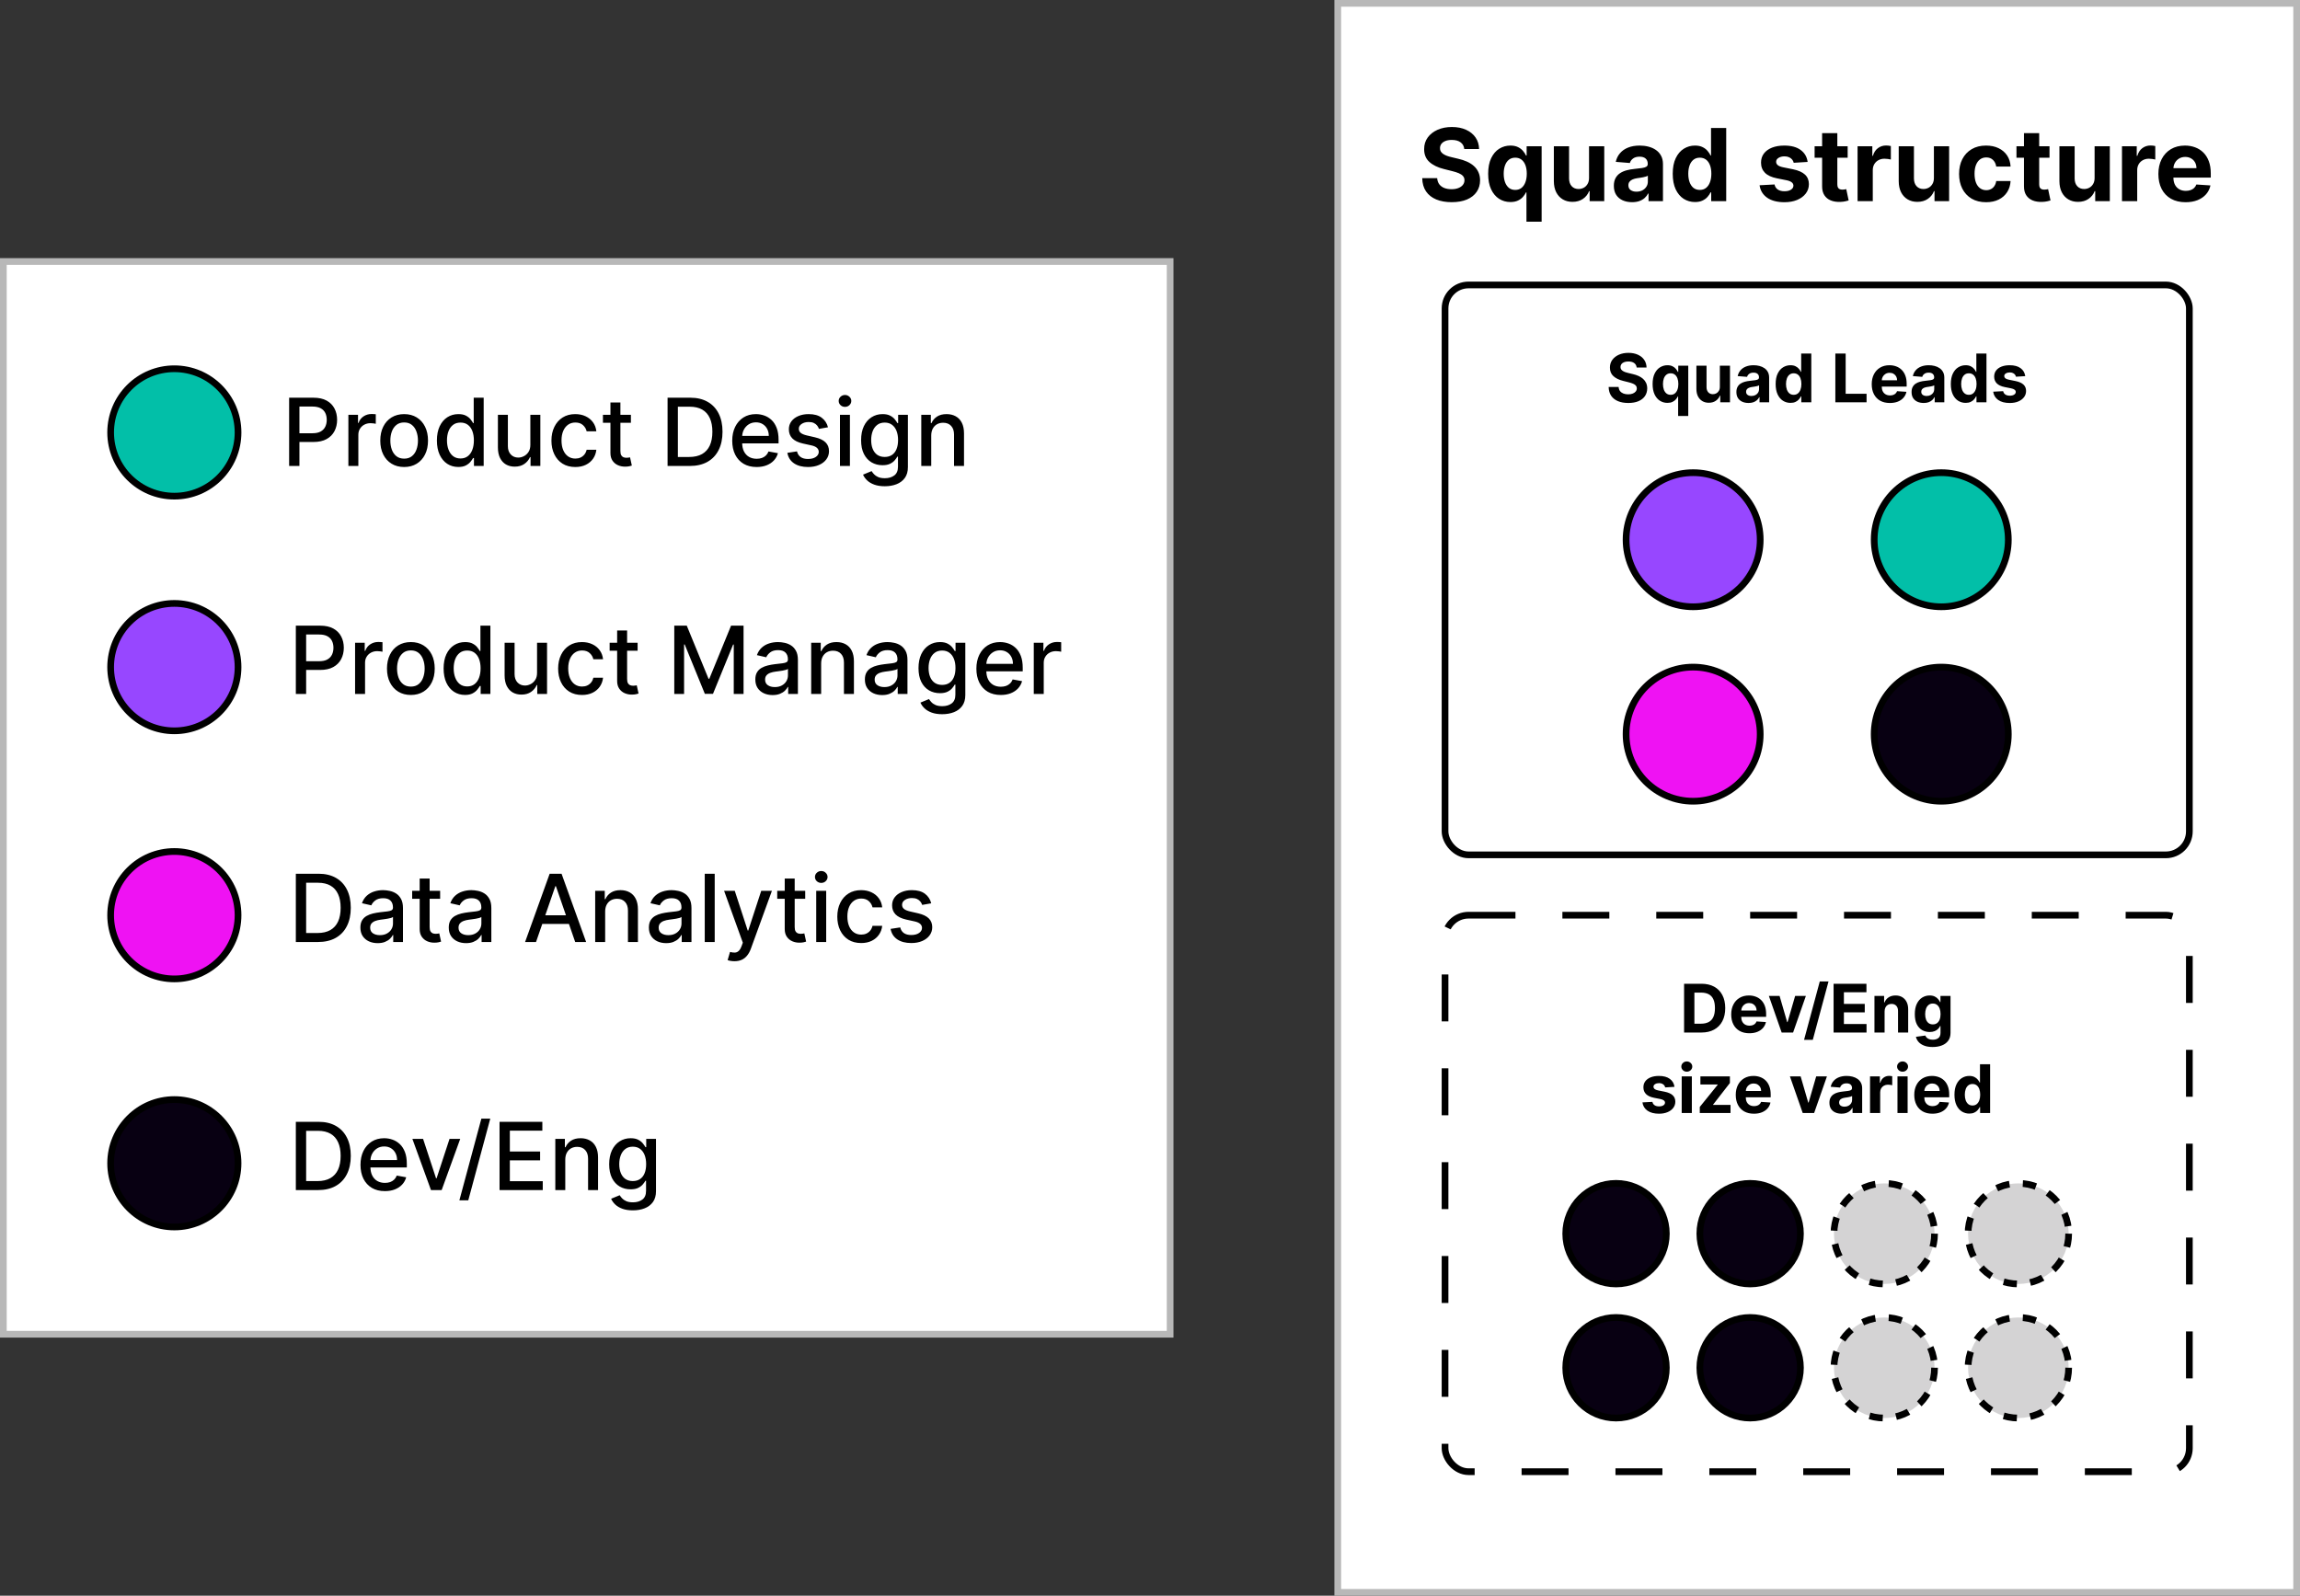 <svg width="343" height="238" viewBox="0 0 343 238" fill="none" xmlns="http://www.w3.org/2000/svg">
<rect x="0" y="0" width="343" height="238" fill="#333333" stroke="none"/>
<rect x="0.5" y="39" width="174" height="160" fill="white"/>
<rect x="0.5" y="39" width="174" height="160" stroke="#B8B8B8"/>
<circle cx="26" cy="99.5" r="9.5" fill="#9747FF" stroke="black"/>
<circle cx="26" cy="173.5" r="9.5" fill="#080012" stroke="black"/>
<circle cx="26" cy="136.5" r="9.5" fill="#EF12F3" stroke="black"/>
<circle cx="26" cy="64.5" r="9.5" fill="#02BFA8" stroke="black"/>
<path d="M43.119 69.5V59.318H46.748C47.54 59.318 48.196 59.462 48.717 59.751C49.237 60.039 49.626 60.434 49.885 60.934C50.144 61.431 50.273 61.991 50.273 62.614C50.273 63.241 50.142 63.804 49.88 64.305C49.621 64.802 49.23 65.196 48.707 65.488C48.186 65.776 47.532 65.921 46.743 65.921H44.247V64.618H46.604C47.104 64.618 47.51 64.532 47.822 64.359C48.133 64.184 48.362 63.945 48.508 63.644C48.654 63.342 48.727 62.999 48.727 62.614C48.727 62.23 48.654 61.889 48.508 61.59C48.362 61.292 48.132 61.058 47.817 60.889C47.505 60.72 47.094 60.636 46.584 60.636H44.655V69.5H43.119ZM51.954 69.5V61.864H53.391V63.077H53.471C53.61 62.666 53.855 62.343 54.206 62.107C54.561 61.869 54.962 61.749 55.41 61.749C55.502 61.749 55.612 61.753 55.738 61.759C55.867 61.766 55.968 61.774 56.041 61.784V63.206C55.981 63.189 55.875 63.171 55.723 63.151C55.57 63.128 55.418 63.117 55.265 63.117C54.914 63.117 54.601 63.191 54.326 63.34C54.054 63.486 53.839 63.69 53.679 63.952C53.52 64.21 53.441 64.505 53.441 64.837V69.5H51.954ZM60.271 69.654C59.555 69.654 58.93 69.49 58.396 69.162C57.863 68.834 57.448 68.375 57.153 67.785C56.858 67.195 56.711 66.505 56.711 65.717C56.711 64.924 56.858 64.232 57.153 63.639C57.448 63.045 57.863 62.584 58.396 62.256C58.93 61.928 59.555 61.764 60.271 61.764C60.986 61.764 61.611 61.928 62.145 62.256C62.678 62.584 63.093 63.045 63.388 63.639C63.683 64.232 63.83 64.924 63.83 65.717C63.83 66.505 63.683 67.195 63.388 67.785C63.093 68.375 62.678 68.834 62.145 69.162C61.611 69.49 60.986 69.654 60.271 69.654ZM60.276 68.406C60.74 68.406 61.124 68.284 61.429 68.038C61.734 67.793 61.959 67.467 62.105 67.059C62.254 66.651 62.329 66.202 62.329 65.712C62.329 65.224 62.254 64.777 62.105 64.369C61.959 63.958 61.734 63.629 61.429 63.38C61.124 63.131 60.74 63.007 60.276 63.007C59.808 63.007 59.42 63.131 59.112 63.38C58.807 63.629 58.58 63.958 58.431 64.369C58.285 64.777 58.212 65.224 58.212 65.712C58.212 66.202 58.285 66.651 58.431 67.059C58.58 67.467 58.807 67.793 59.112 68.038C59.42 68.284 59.808 68.406 60.276 68.406ZM68.348 69.649C67.732 69.649 67.181 69.492 66.698 69.177C66.217 68.859 65.839 68.406 65.564 67.82C65.292 67.23 65.156 66.522 65.156 65.697C65.156 64.871 65.294 64.165 65.569 63.579C65.847 62.992 66.229 62.543 66.713 62.231C67.196 61.92 67.745 61.764 68.358 61.764C68.832 61.764 69.213 61.844 69.502 62.003C69.793 62.159 70.019 62.341 70.178 62.55C70.34 62.758 70.466 62.943 70.556 63.102H70.645V59.318H72.132V69.5H70.68V68.312H70.556C70.466 68.474 70.337 68.66 70.168 68.869C70.002 69.077 69.773 69.26 69.482 69.415C69.19 69.571 68.812 69.649 68.348 69.649ZM68.676 68.381C69.104 68.381 69.465 68.269 69.76 68.043C70.058 67.815 70.284 67.498 70.436 67.094C70.592 66.689 70.67 66.219 70.67 65.682C70.67 65.151 70.594 64.688 70.441 64.29C70.289 63.892 70.065 63.582 69.77 63.36C69.475 63.138 69.111 63.027 68.676 63.027C68.229 63.027 67.856 63.143 67.558 63.375C67.259 63.607 67.034 63.923 66.882 64.325C66.732 64.726 66.658 65.178 66.658 65.682C66.658 66.192 66.734 66.651 66.886 67.059C67.039 67.467 67.264 67.79 67.563 68.028C67.864 68.264 68.236 68.381 68.676 68.381ZM79.091 66.333V61.864H80.582V69.5H79.12V68.178H79.041C78.865 68.585 78.584 68.925 78.196 69.197C77.811 69.465 77.332 69.599 76.759 69.599C76.268 69.599 75.834 69.492 75.456 69.276C75.082 69.058 74.787 68.734 74.571 68.307C74.359 67.879 74.253 67.351 74.253 66.721V61.864H75.74V66.542C75.74 67.062 75.884 67.477 76.172 67.785C76.461 68.093 76.835 68.247 77.296 68.247C77.574 68.247 77.851 68.178 78.126 68.038C78.404 67.899 78.635 67.689 78.817 67.407C79.003 67.125 79.094 66.767 79.091 66.333ZM85.796 69.654C85.057 69.654 84.421 69.487 83.887 69.152C83.357 68.814 82.949 68.348 82.664 67.755C82.379 67.162 82.236 66.482 82.236 65.717C82.236 64.941 82.382 64.257 82.674 63.663C82.966 63.067 83.376 62.601 83.907 62.266C84.437 61.932 85.062 61.764 85.781 61.764C86.361 61.764 86.878 61.872 87.332 62.087C87.786 62.3 88.153 62.598 88.431 62.982C88.713 63.367 88.88 63.816 88.933 64.329H87.486C87.407 63.972 87.225 63.663 86.939 63.405C86.658 63.146 86.28 63.017 85.806 63.017C85.392 63.017 85.029 63.126 84.717 63.345C84.409 63.561 84.169 63.869 83.996 64.27C83.824 64.668 83.738 65.138 83.738 65.682C83.738 66.239 83.822 66.719 83.991 67.124C84.16 67.528 84.399 67.841 84.707 68.063C85.019 68.285 85.385 68.396 85.806 68.396C86.088 68.396 86.343 68.345 86.572 68.242C86.804 68.136 86.998 67.985 87.153 67.79C87.312 67.594 87.423 67.359 87.486 67.084H88.933C88.88 67.578 88.719 68.019 88.451 68.406C88.182 68.794 87.823 69.099 87.372 69.321C86.924 69.543 86.399 69.654 85.796 69.654ZM94.087 61.864V63.057H89.916V61.864H94.087ZM91.035 60.034H92.521V67.258C92.521 67.546 92.564 67.763 92.651 67.909C92.737 68.052 92.848 68.149 92.984 68.202C93.123 68.252 93.274 68.277 93.436 68.277C93.555 68.277 93.66 68.269 93.749 68.252C93.839 68.236 93.908 68.222 93.958 68.212L94.227 69.44C94.14 69.474 94.018 69.507 93.859 69.54C93.7 69.576 93.501 69.596 93.262 69.599C92.871 69.606 92.506 69.537 92.168 69.391C91.83 69.245 91.557 69.019 91.348 68.715C91.139 68.41 91.035 68.027 91.035 67.566V60.034ZM102.852 69.5H99.556V59.318H102.957C103.954 59.318 104.811 59.522 105.527 59.93C106.243 60.334 106.791 60.916 107.173 61.675C107.557 62.43 107.749 63.337 107.749 64.394C107.749 65.455 107.555 66.366 107.168 67.129C106.783 67.891 106.226 68.478 105.497 68.888C104.768 69.296 103.886 69.5 102.852 69.5ZM101.092 68.158H102.768C103.543 68.158 104.188 68.012 104.702 67.72C105.215 67.425 105.6 66.999 105.855 66.442C106.11 65.882 106.238 65.2 106.238 64.394C106.238 63.595 106.11 62.918 105.855 62.361C105.603 61.804 105.227 61.381 104.727 61.093C104.226 60.805 103.605 60.66 102.862 60.66H101.092V68.158ZM112.831 69.654C112.079 69.654 111.431 69.493 110.888 69.172C110.347 68.847 109.93 68.391 109.635 67.805C109.343 67.215 109.197 66.524 109.197 65.731C109.197 64.949 109.343 64.26 109.635 63.663C109.93 63.067 110.341 62.601 110.868 62.266C111.398 61.932 112.018 61.764 112.727 61.764C113.158 61.764 113.576 61.836 113.98 61.978C114.384 62.12 114.747 62.344 115.069 62.649C115.39 62.954 115.644 63.35 115.829 63.837C116.015 64.321 116.108 64.91 116.108 65.602V66.129H110.037V65.016H114.651C114.651 64.624 114.572 64.278 114.412 63.977C114.253 63.672 114.03 63.431 113.741 63.256C113.456 63.08 113.122 62.992 112.737 62.992C112.319 62.992 111.955 63.095 111.643 63.3C111.335 63.503 111.096 63.768 110.927 64.096C110.762 64.421 110.679 64.774 110.679 65.155V66.025C110.679 66.535 110.768 66.969 110.947 67.327C111.13 67.685 111.383 67.959 111.708 68.148C112.033 68.333 112.412 68.426 112.846 68.426C113.128 68.426 113.385 68.386 113.617 68.307C113.849 68.224 114.05 68.101 114.219 67.939C114.388 67.776 114.517 67.576 114.606 67.337L116.013 67.591C115.901 68.005 115.698 68.368 115.407 68.68C115.118 68.988 114.756 69.228 114.318 69.401C113.884 69.57 113.388 69.654 112.831 69.654ZM123.479 63.728L122.132 63.967C122.076 63.794 121.986 63.63 121.864 63.474C121.744 63.319 121.582 63.191 121.376 63.092C121.171 62.992 120.914 62.943 120.606 62.943C120.185 62.943 119.834 63.037 119.552 63.226C119.27 63.411 119.129 63.652 119.129 63.947C119.129 64.202 119.224 64.407 119.413 64.563C119.602 64.719 119.906 64.847 120.327 64.946L121.54 65.224C122.243 65.387 122.767 65.637 123.112 65.975C123.456 66.313 123.629 66.752 123.629 67.293C123.629 67.75 123.496 68.158 123.231 68.516C122.969 68.87 122.603 69.149 122.132 69.351C121.665 69.553 121.123 69.654 120.506 69.654C119.651 69.654 118.954 69.472 118.413 69.107C117.873 68.739 117.542 68.217 117.419 67.541L118.856 67.322C118.945 67.697 119.129 67.98 119.408 68.173C119.686 68.362 120.049 68.456 120.496 68.456C120.984 68.456 121.373 68.355 121.665 68.153C121.956 67.947 122.102 67.697 122.102 67.402C122.102 67.163 122.013 66.963 121.834 66.8C121.658 66.638 121.388 66.515 121.023 66.433L119.731 66.149C119.018 65.987 118.491 65.728 118.15 65.374C117.812 65.019 117.643 64.57 117.643 64.026C117.643 63.575 117.769 63.181 118.021 62.843C118.272 62.505 118.621 62.242 119.065 62.053C119.509 61.86 120.018 61.764 120.591 61.764C121.416 61.764 122.066 61.943 122.54 62.301C123.014 62.656 123.327 63.131 123.479 63.728ZM125.263 69.5V61.864H126.749V69.5H125.263ZM126.014 60.685C125.755 60.685 125.533 60.599 125.347 60.427C125.165 60.251 125.074 60.042 125.074 59.8C125.074 59.555 125.165 59.346 125.347 59.174C125.533 58.998 125.755 58.91 126.014 58.91C126.272 58.91 126.493 58.998 126.675 59.174C126.86 59.346 126.953 59.555 126.953 59.8C126.953 60.042 126.86 60.251 126.675 60.427C126.493 60.599 126.272 60.685 126.014 60.685ZM131.951 72.523C131.344 72.523 130.822 72.443 130.385 72.284C129.951 72.125 129.596 71.915 129.321 71.653C129.046 71.391 128.84 71.104 128.705 70.793L129.982 70.266C130.072 70.412 130.191 70.566 130.34 70.728C130.493 70.894 130.698 71.035 130.957 71.151C131.219 71.267 131.555 71.325 131.966 71.325C132.529 71.325 132.995 71.187 133.363 70.912C133.731 70.64 133.915 70.206 133.915 69.609V68.108H133.82C133.731 68.27 133.602 68.451 133.433 68.65C133.267 68.849 133.038 69.021 132.746 69.167C132.455 69.313 132.075 69.386 131.608 69.386C131.005 69.386 130.461 69.245 129.977 68.963C129.497 68.678 129.116 68.259 128.834 67.705C128.555 67.148 128.416 66.464 128.416 65.652C128.416 64.84 128.554 64.144 128.829 63.564C129.107 62.984 129.488 62.54 129.972 62.231C130.456 61.92 131.005 61.764 131.618 61.764C132.092 61.764 132.475 61.844 132.766 62.003C133.058 62.159 133.285 62.341 133.447 62.55C133.613 62.758 133.741 62.943 133.83 63.102H133.94V61.864H135.396V69.669C135.396 70.325 135.244 70.864 134.939 71.285C134.634 71.706 134.221 72.017 133.701 72.219C133.184 72.422 132.601 72.523 131.951 72.523ZM131.936 68.153C132.364 68.153 132.725 68.053 133.02 67.854C133.318 67.652 133.544 67.364 133.696 66.989C133.852 66.612 133.93 66.159 133.93 65.632C133.93 65.118 133.853 64.666 133.701 64.275C133.549 63.884 133.325 63.579 133.03 63.36C132.735 63.138 132.37 63.027 131.936 63.027C131.489 63.027 131.116 63.143 130.817 63.375C130.519 63.604 130.294 63.915 130.141 64.31C129.992 64.704 129.918 65.145 129.918 65.632C129.918 66.133 129.994 66.572 130.146 66.95C130.299 67.327 130.524 67.622 130.822 67.835C131.124 68.047 131.495 68.153 131.936 68.153ZM138.876 64.966V69.5H137.39V61.864H138.817V63.106H138.911C139.087 62.702 139.362 62.377 139.737 62.132C140.114 61.887 140.59 61.764 141.163 61.764C141.684 61.764 142.139 61.874 142.531 62.092C142.922 62.308 143.225 62.629 143.44 63.057C143.656 63.484 143.763 64.013 143.763 64.643V69.5H142.277V64.822C142.277 64.268 142.133 63.836 141.844 63.524C141.556 63.209 141.16 63.052 140.656 63.052C140.312 63.052 140.005 63.126 139.737 63.276C139.471 63.425 139.261 63.644 139.105 63.932C138.953 64.217 138.876 64.562 138.876 64.966Z" fill="black"/>
<path d="M44.119 103.5V93.318H47.748C48.54 93.318 49.196 93.462 49.717 93.751C50.237 94.039 50.626 94.433 50.885 94.934C51.144 95.431 51.273 95.991 51.273 96.614C51.273 97.241 51.142 97.804 50.88 98.305C50.621 98.802 50.23 99.196 49.707 99.488C49.186 99.776 48.532 99.921 47.743 99.921H45.247V98.618H47.604C48.104 98.618 48.51 98.532 48.822 98.359C49.133 98.184 49.362 97.945 49.508 97.644C49.654 97.342 49.727 96.999 49.727 96.614C49.727 96.23 49.654 95.888 49.508 95.59C49.362 95.292 49.132 95.058 48.817 94.889C48.505 94.72 48.094 94.636 47.584 94.636H45.655V103.5H44.119ZM52.954 103.5V95.864H54.391V97.077H54.471C54.61 96.666 54.855 96.343 55.206 96.107C55.561 95.869 55.962 95.749 56.41 95.749C56.502 95.749 56.612 95.753 56.738 95.759C56.867 95.766 56.968 95.774 57.041 95.784V97.206C56.981 97.189 56.875 97.171 56.723 97.151C56.57 97.128 56.418 97.117 56.265 97.117C55.914 97.117 55.601 97.191 55.326 97.34C55.054 97.486 54.839 97.69 54.679 97.952C54.52 98.21 54.441 98.505 54.441 98.837V103.5H52.954ZM61.271 103.654C60.555 103.654 59.93 103.49 59.396 103.162C58.863 102.834 58.448 102.375 58.153 101.785C57.858 101.195 57.711 100.505 57.711 99.717C57.711 98.924 57.858 98.232 58.153 97.638C58.448 97.045 58.863 96.585 59.396 96.256C59.93 95.928 60.555 95.764 61.271 95.764C61.986 95.764 62.611 95.928 63.145 96.256C63.678 96.585 64.093 97.045 64.388 97.638C64.683 98.232 64.83 98.924 64.83 99.717C64.83 100.505 64.683 101.195 64.388 101.785C64.093 102.375 63.678 102.834 63.145 103.162C62.611 103.49 61.986 103.654 61.271 103.654ZM61.276 102.406C61.74 102.406 62.124 102.284 62.429 102.038C62.734 101.793 62.959 101.467 63.105 101.059C63.254 100.651 63.329 100.202 63.329 99.712C63.329 99.224 63.254 98.777 63.105 98.369C62.959 97.958 62.734 97.629 62.429 97.38C62.124 97.131 61.74 97.007 61.276 97.007C60.808 97.007 60.42 97.131 60.112 97.38C59.807 97.629 59.58 97.958 59.431 98.369C59.285 98.777 59.212 99.224 59.212 99.712C59.212 100.202 59.285 100.651 59.431 101.059C59.58 101.467 59.807 101.793 60.112 102.038C60.42 102.284 60.808 102.406 61.276 102.406ZM69.348 103.649C68.732 103.649 68.181 103.492 67.698 103.177C67.217 102.859 66.839 102.406 66.564 101.82C66.292 101.23 66.156 100.522 66.156 99.697C66.156 98.871 66.294 98.165 66.569 97.579C66.847 96.992 67.229 96.543 67.713 96.231C68.196 95.92 68.745 95.764 69.358 95.764C69.832 95.764 70.213 95.844 70.502 96.003C70.793 96.159 71.019 96.341 71.178 96.55C71.34 96.758 71.466 96.942 71.556 97.102H71.645V93.318H73.132V103.5H71.68V102.312H71.556C71.466 102.474 71.337 102.66 71.168 102.869C71.002 103.077 70.773 103.26 70.482 103.415C70.19 103.571 69.812 103.649 69.348 103.649ZM69.676 102.381C70.104 102.381 70.465 102.269 70.76 102.043C71.058 101.815 71.284 101.498 71.436 101.094C71.592 100.689 71.67 100.219 71.67 99.682C71.67 99.151 71.594 98.688 71.441 98.29C71.289 97.892 71.065 97.582 70.77 97.36C70.475 97.138 70.111 97.027 69.676 97.027C69.229 97.027 68.856 97.143 68.558 97.375C68.259 97.607 68.034 97.924 67.882 98.325C67.732 98.726 67.658 99.178 67.658 99.682C67.658 100.192 67.734 100.651 67.886 101.059C68.039 101.467 68.264 101.79 68.563 102.028C68.864 102.264 69.236 102.381 69.676 102.381ZM80.091 100.333V95.864H81.582V103.5H80.12V102.178H80.041C79.865 102.585 79.584 102.925 79.196 103.197C78.811 103.465 78.332 103.599 77.759 103.599C77.268 103.599 76.834 103.492 76.456 103.276C76.082 103.058 75.787 102.734 75.571 102.307C75.359 101.879 75.253 101.351 75.253 100.721V95.864H76.74V100.542C76.74 101.062 76.884 101.477 77.172 101.785C77.461 102.093 77.835 102.247 78.296 102.247C78.574 102.247 78.851 102.178 79.126 102.038C79.404 101.899 79.635 101.689 79.817 101.407C80.003 101.125 80.094 100.767 80.091 100.333ZM86.796 103.654C86.057 103.654 85.421 103.487 84.887 103.152C84.357 102.814 83.949 102.348 83.664 101.755C83.379 101.162 83.236 100.482 83.236 99.717C83.236 98.941 83.382 98.257 83.674 97.663C83.966 97.067 84.376 96.601 84.907 96.266C85.437 95.932 86.062 95.764 86.781 95.764C87.361 95.764 87.878 95.872 88.332 96.087C88.786 96.299 89.153 96.598 89.431 96.982C89.713 97.367 89.88 97.816 89.933 98.329H88.486C88.407 97.972 88.225 97.663 87.939 97.405C87.658 97.146 87.28 97.017 86.806 97.017C86.392 97.017 86.029 97.126 85.717 97.345C85.409 97.561 85.169 97.869 84.996 98.27C84.824 98.668 84.738 99.138 84.738 99.682C84.738 100.239 84.822 100.719 84.991 101.124C85.16 101.528 85.399 101.841 85.707 102.063C86.019 102.285 86.385 102.396 86.806 102.396C87.088 102.396 87.343 102.345 87.572 102.242C87.804 102.136 87.998 101.985 88.153 101.79C88.312 101.594 88.423 101.359 88.486 101.084H89.933C89.88 101.578 89.719 102.018 89.451 102.406C89.182 102.794 88.823 103.099 88.372 103.321C87.924 103.543 87.399 103.654 86.796 103.654ZM95.087 95.864V97.057H90.916V95.864H95.087ZM92.035 94.034H93.521V101.258C93.521 101.546 93.564 101.763 93.651 101.909C93.737 102.052 93.848 102.149 93.984 102.202C94.123 102.252 94.274 102.277 94.436 102.277C94.555 102.277 94.66 102.269 94.749 102.252C94.839 102.236 94.908 102.222 94.958 102.212L95.227 103.44C95.14 103.473 95.018 103.507 94.859 103.54C94.7 103.576 94.501 103.596 94.262 103.599C93.871 103.606 93.506 103.536 93.168 103.391C92.83 103.245 92.557 103.019 92.348 102.714C92.139 102.41 92.035 102.027 92.035 101.566V94.034ZM100.556 93.318H102.42L105.662 101.233H105.781L109.023 93.318H110.887V103.5H109.425V96.132H109.331L106.328 103.485H105.115L102.112 96.127H102.018V103.5H100.556V93.318ZM115.224 103.669C114.74 103.669 114.302 103.58 113.911 103.401C113.52 103.218 113.21 102.955 112.981 102.61C112.756 102.265 112.643 101.843 112.643 101.342C112.643 100.911 112.726 100.557 112.892 100.278C113.058 100 113.281 99.78 113.563 99.617C113.845 99.455 114.16 99.332 114.508 99.249C114.856 99.166 115.21 99.103 115.572 99.06C116.029 99.007 116.4 98.964 116.685 98.931C116.97 98.895 117.177 98.837 117.307 98.757C117.436 98.678 117.501 98.548 117.501 98.369V98.335C117.501 97.9 117.378 97.564 117.133 97.325C116.891 97.087 116.529 96.967 116.049 96.967C115.548 96.967 115.154 97.078 114.866 97.3C114.581 97.519 114.383 97.763 114.274 98.031L112.877 97.713C113.043 97.249 113.285 96.874 113.603 96.59C113.924 96.301 114.294 96.092 114.711 95.963C115.129 95.831 115.568 95.764 116.029 95.764C116.334 95.764 116.657 95.801 116.998 95.874C117.343 95.943 117.665 96.072 117.963 96.261C118.265 96.45 118.511 96.72 118.704 97.072C118.896 97.42 118.992 97.872 118.992 98.429V103.5H117.54V102.456H117.481C117.385 102.648 117.24 102.837 117.048 103.023C116.856 103.208 116.609 103.362 116.307 103.485C116.006 103.608 115.644 103.669 115.224 103.669ZM115.547 102.476C115.958 102.476 116.309 102.395 116.601 102.232C116.896 102.07 117.119 101.858 117.272 101.596C117.428 101.331 117.506 101.047 117.506 100.746V99.761C117.452 99.814 117.35 99.864 117.197 99.91C117.048 99.954 116.877 99.992 116.685 100.025C116.493 100.055 116.306 100.083 116.123 100.109C115.941 100.133 115.789 100.152 115.666 100.169C115.378 100.205 115.114 100.267 114.876 100.353C114.64 100.439 114.451 100.563 114.309 100.726C114.17 100.885 114.1 101.097 114.1 101.362C114.1 101.73 114.236 102.009 114.508 102.197C114.779 102.383 115.126 102.476 115.547 102.476ZM122.458 98.966V103.5H120.972V95.864H122.399V97.106H122.493C122.669 96.702 122.944 96.377 123.319 96.132C123.696 95.887 124.172 95.764 124.745 95.764C125.266 95.764 125.721 95.874 126.113 96.092C126.504 96.308 126.807 96.629 127.022 97.057C127.238 97.484 127.346 98.013 127.346 98.643V103.5H125.859V98.822C125.859 98.268 125.715 97.836 125.426 97.524C125.138 97.209 124.742 97.052 124.238 97.052C123.894 97.052 123.587 97.126 123.319 97.276C123.053 97.425 122.843 97.644 122.687 97.932C122.535 98.217 122.458 98.562 122.458 98.966ZM131.561 103.669C131.078 103.669 130.64 103.58 130.249 103.401C129.858 103.218 129.548 102.955 129.319 102.61C129.094 102.265 128.981 101.843 128.981 101.342C128.981 100.911 129.064 100.557 129.23 100.278C129.395 100 129.619 99.78 129.901 99.617C130.183 99.455 130.498 99.332 130.846 99.249C131.194 99.166 131.548 99.103 131.909 99.06C132.367 99.007 132.738 98.964 133.023 98.931C133.308 98.895 133.515 98.837 133.645 98.757C133.774 98.678 133.838 98.548 133.838 98.369V98.335C133.838 97.9 133.716 97.564 133.471 97.325C133.229 97.087 132.867 96.967 132.387 96.967C131.886 96.967 131.492 97.078 131.203 97.3C130.918 97.519 130.721 97.763 130.612 98.031L129.215 97.713C129.381 97.249 129.623 96.874 129.941 96.59C130.262 96.301 130.632 96.092 131.049 95.963C131.467 95.831 131.906 95.764 132.367 95.764C132.672 95.764 132.995 95.801 133.336 95.874C133.681 95.943 134.002 96.072 134.301 96.261C134.602 96.45 134.849 96.72 135.042 97.072C135.234 97.42 135.33 97.872 135.33 98.429V103.5H133.878V102.456H133.819C133.722 102.648 133.578 102.837 133.386 103.023C133.194 103.208 132.947 103.362 132.645 103.485C132.344 103.608 131.982 103.669 131.561 103.669ZM131.885 102.476C132.296 102.476 132.647 102.395 132.939 102.232C133.234 102.07 133.457 101.858 133.61 101.596C133.766 101.331 133.843 101.047 133.843 100.746V99.761C133.79 99.814 133.688 99.864 133.535 99.91C133.386 99.954 133.215 99.992 133.023 100.025C132.831 100.055 132.644 100.083 132.461 100.109C132.279 100.133 132.127 100.152 132.004 100.169C131.716 100.205 131.452 100.267 131.213 100.353C130.978 100.439 130.789 100.563 130.647 100.726C130.507 100.885 130.438 101.097 130.438 101.362C130.438 101.73 130.574 102.009 130.846 102.197C131.117 102.383 131.464 102.476 131.885 102.476ZM140.512 106.523C139.905 106.523 139.383 106.443 138.945 106.284C138.511 106.125 138.157 105.915 137.882 105.653C137.606 105.391 137.401 105.104 137.265 104.793L138.543 104.266C138.632 104.411 138.752 104.566 138.901 104.728C139.053 104.894 139.259 105.035 139.517 105.151C139.779 105.267 140.115 105.325 140.526 105.325C141.09 105.325 141.556 105.187 141.923 104.912C142.291 104.64 142.475 104.206 142.475 103.609V102.108H142.381C142.291 102.27 142.162 102.451 141.993 102.65C141.827 102.849 141.599 103.021 141.307 103.167C141.015 103.313 140.636 103.386 140.169 103.386C139.565 103.386 139.022 103.245 138.538 102.963C138.057 102.678 137.676 102.259 137.394 101.705C137.116 101.148 136.977 100.464 136.977 99.652C136.977 98.84 137.114 98.144 137.389 97.564C137.668 96.984 138.049 96.54 138.533 96.231C139.017 95.92 139.565 95.764 140.178 95.764C140.652 95.764 141.035 95.844 141.327 96.003C141.619 96.159 141.846 96.341 142.008 96.55C142.174 96.758 142.301 96.942 142.391 97.102H142.5V95.864H143.957V103.669C143.957 104.325 143.804 104.864 143.499 105.285C143.195 105.706 142.782 106.017 142.262 106.219C141.744 106.422 141.161 106.523 140.512 106.523ZM140.497 102.153C140.924 102.153 141.285 102.053 141.58 101.854C141.879 101.652 142.104 101.364 142.257 100.989C142.412 100.612 142.49 100.159 142.49 99.632C142.49 99.118 142.414 98.666 142.262 98.275C142.109 97.884 141.885 97.579 141.59 97.36C141.295 97.138 140.931 97.027 140.497 97.027C140.049 97.027 139.676 97.143 139.378 97.375C139.08 97.604 138.854 97.915 138.702 98.31C138.553 98.704 138.478 99.145 138.478 99.632C138.478 100.133 138.554 100.572 138.707 100.95C138.859 101.327 139.085 101.622 139.383 101.835C139.685 102.047 140.056 102.153 140.497 102.153ZM149.242 103.654C148.489 103.654 147.841 103.493 147.298 103.172C146.758 102.847 146.34 102.391 146.045 101.805C145.753 101.215 145.607 100.524 145.607 99.731C145.607 98.949 145.753 98.26 146.045 97.663C146.34 97.067 146.751 96.601 147.278 96.266C147.808 95.932 148.428 95.764 149.137 95.764C149.568 95.764 149.986 95.835 150.39 95.978C150.794 96.121 151.157 96.344 151.479 96.649C151.8 96.954 152.054 97.35 152.24 97.837C152.425 98.321 152.518 98.91 152.518 99.602V100.129H146.448V99.016H151.061C151.061 98.624 150.982 98.278 150.823 97.977C150.664 97.672 150.44 97.431 150.151 97.256C149.866 97.08 149.532 96.992 149.147 96.992C148.73 96.992 148.365 97.095 148.053 97.3C147.745 97.503 147.507 97.768 147.338 98.096C147.172 98.421 147.089 98.774 147.089 99.155V100.025C147.089 100.535 147.178 100.969 147.357 101.327C147.54 101.685 147.793 101.959 148.118 102.148C148.443 102.333 148.822 102.426 149.257 102.426C149.538 102.426 149.795 102.386 150.027 102.307C150.259 102.224 150.46 102.101 150.629 101.939C150.798 101.777 150.927 101.576 151.017 101.337L152.423 101.591C152.311 102.005 152.109 102.368 151.817 102.68C151.529 102.988 151.166 103.228 150.728 103.401C150.294 103.57 149.798 103.654 149.242 103.654ZM154.167 103.5V95.864H155.604V97.077H155.684C155.823 96.666 156.068 96.343 156.419 96.107C156.774 95.869 157.175 95.749 157.623 95.749C157.715 95.749 157.825 95.753 157.951 95.759C158.08 95.766 158.181 95.774 158.254 95.784V97.206C158.194 97.189 158.088 97.171 157.936 97.151C157.783 97.128 157.631 97.117 157.478 97.117C157.127 97.117 156.814 97.191 156.539 97.34C156.267 97.486 156.051 97.69 155.892 97.952C155.733 98.21 155.654 98.505 155.654 98.837V103.5H154.167Z" fill="black"/>
<path d="M47.415 140.5H44.119V130.318H47.519C48.517 130.318 49.374 130.522 50.09 130.93C50.805 131.334 51.354 131.916 51.735 132.675C52.12 133.43 52.312 134.337 52.312 135.394C52.312 136.455 52.118 137.366 51.73 138.129C51.346 138.891 50.789 139.478 50.06 139.888C49.331 140.296 48.449 140.5 47.415 140.5ZM45.655 139.158H47.33C48.106 139.158 48.751 139.012 49.264 138.72C49.778 138.425 50.162 137.999 50.418 137.442C50.673 136.882 50.8 136.2 50.8 135.394C50.8 134.595 50.673 133.918 50.418 133.361C50.166 132.804 49.789 132.381 49.289 132.093C48.789 131.805 48.167 131.661 47.425 131.661H45.655V139.158ZM56.325 140.669C55.841 140.669 55.404 140.58 55.013 140.401C54.621 140.218 54.312 139.955 54.083 139.61C53.858 139.265 53.745 138.843 53.745 138.342C53.745 137.911 53.828 137.557 53.993 137.278C54.159 137 54.383 136.78 54.665 136.617C54.946 136.455 55.261 136.332 55.609 136.249C55.957 136.166 56.312 136.103 56.673 136.06C57.13 136.007 57.502 135.964 57.787 135.931C58.072 135.895 58.279 135.837 58.408 135.757C58.538 135.678 58.602 135.548 58.602 135.369V135.335C58.602 134.9 58.48 134.564 58.234 134.325C57.992 134.087 57.631 133.967 57.15 133.967C56.65 133.967 56.255 134.078 55.967 134.3C55.682 134.519 55.485 134.763 55.376 135.031L53.978 134.713C54.144 134.249 54.386 133.875 54.704 133.589C55.026 133.301 55.395 133.092 55.813 132.963C56.231 132.83 56.67 132.764 57.13 132.764C57.435 132.764 57.759 132.801 58.1 132.874C58.445 132.943 58.766 133.072 59.065 133.261C59.366 133.45 59.613 133.72 59.805 134.072C59.998 134.42 60.094 134.872 60.094 135.429V140.5H58.642V139.456H58.582C58.486 139.648 58.342 139.837 58.15 140.023C57.957 140.208 57.711 140.362 57.409 140.485C57.107 140.608 56.746 140.669 56.325 140.669ZM56.648 139.476C57.059 139.476 57.411 139.395 57.702 139.232C57.997 139.07 58.221 138.858 58.373 138.596C58.529 138.331 58.607 138.047 58.607 137.746V136.761C58.554 136.814 58.451 136.864 58.299 136.911C58.15 136.954 57.979 136.992 57.787 137.025C57.594 137.055 57.407 137.083 57.225 137.109C57.043 137.133 56.89 137.152 56.768 137.169C56.479 137.205 56.216 137.267 55.977 137.353C55.742 137.439 55.553 137.563 55.41 137.726C55.271 137.885 55.202 138.097 55.202 138.362C55.202 138.73 55.337 139.009 55.609 139.197C55.881 139.383 56.227 139.476 56.648 139.476ZM65.638 132.864V134.057H61.467V132.864H65.638ZM62.586 131.034H64.072V138.258C64.072 138.546 64.115 138.763 64.201 138.909C64.287 139.052 64.399 139.149 64.534 139.202C64.674 139.252 64.825 139.277 64.987 139.277C65.106 139.277 65.211 139.269 65.3 139.252C65.39 139.236 65.459 139.222 65.509 139.212L65.777 140.44C65.691 140.473 65.569 140.507 65.409 140.54C65.25 140.576 65.052 140.596 64.813 140.599C64.422 140.606 64.057 140.536 63.719 140.391C63.381 140.245 63.108 140.019 62.899 139.714C62.69 139.41 62.586 139.027 62.586 138.566V131.034ZM69.505 140.669C69.021 140.669 68.583 140.58 68.192 140.401C67.801 140.218 67.491 139.955 67.263 139.61C67.037 139.265 66.924 138.843 66.924 138.342C66.924 137.911 67.007 137.557 67.173 137.278C67.339 137 67.563 136.78 67.844 136.617C68.126 136.455 68.441 136.332 68.789 136.249C69.137 136.166 69.492 136.103 69.853 136.06C70.31 136.007 70.681 135.964 70.966 135.931C71.251 135.895 71.459 135.837 71.588 135.757C71.717 135.678 71.782 135.548 71.782 135.369V135.335C71.782 134.9 71.659 134.564 71.414 134.325C71.172 134.087 70.811 133.967 70.33 133.967C69.83 133.967 69.435 134.078 69.147 134.3C68.862 134.519 68.665 134.763 68.555 135.031L67.158 134.713C67.324 134.249 67.566 133.875 67.884 133.589C68.206 133.301 68.575 133.092 68.993 132.963C69.41 132.83 69.85 132.764 70.31 132.764C70.615 132.764 70.938 132.801 71.28 132.874C71.624 132.943 71.946 133.072 72.244 133.261C72.546 133.45 72.793 133.72 72.985 134.072C73.177 134.42 73.273 134.872 73.273 135.429V140.5H71.822V139.456H71.762C71.666 139.648 71.522 139.837 71.329 140.023C71.137 140.208 70.89 140.362 70.589 140.485C70.287 140.608 69.926 140.669 69.505 140.669ZM69.828 139.476C70.239 139.476 70.59 139.395 70.882 139.232C71.177 139.07 71.401 138.858 71.553 138.596C71.709 138.331 71.787 138.047 71.787 137.746V136.761C71.734 136.814 71.631 136.864 71.478 136.911C71.329 136.954 71.159 136.992 70.966 137.025C70.774 137.055 70.587 137.083 70.405 137.109C70.222 137.133 70.07 137.152 69.947 137.169C69.659 137.205 69.395 137.267 69.157 137.353C68.921 137.439 68.733 137.563 68.59 137.726C68.451 137.885 68.381 138.097 68.381 138.362C68.381 138.73 68.517 139.009 68.789 139.197C69.061 139.383 69.407 139.476 69.828 139.476ZM79.938 140.5H78.307L81.971 130.318H83.746L87.41 140.5H85.779L82.901 132.168H82.821L79.938 140.5ZM80.211 136.513H85.501V137.805H80.211V136.513ZM90.248 135.966V140.5H88.761V132.864H90.188V134.107H90.282C90.458 133.702 90.733 133.377 91.108 133.132C91.485 132.887 91.961 132.764 92.534 132.764C93.055 132.764 93.51 132.874 93.902 133.092C94.293 133.308 94.596 133.629 94.811 134.057C95.027 134.484 95.135 135.013 95.135 135.643V140.5H93.648V135.822C93.648 135.268 93.504 134.836 93.216 134.524C92.927 134.209 92.531 134.052 92.027 134.052C91.683 134.052 91.376 134.126 91.108 134.276C90.842 134.425 90.632 134.643 90.476 134.932C90.324 135.217 90.248 135.562 90.248 135.966ZM99.35 140.669C98.867 140.669 98.429 140.58 98.038 140.401C97.647 140.218 97.337 139.955 97.108 139.61C96.883 139.265 96.77 138.843 96.77 138.342C96.77 137.911 96.853 137.557 97.019 137.278C97.184 137 97.408 136.78 97.69 136.617C97.972 136.455 98.287 136.332 98.635 136.249C98.983 136.166 99.337 136.103 99.698 136.06C100.156 136.007 100.527 135.964 100.812 135.931C101.097 135.895 101.304 135.837 101.434 135.757C101.563 135.678 101.627 135.548 101.627 135.369V135.335C101.627 134.9 101.505 134.564 101.26 134.325C101.018 134.087 100.656 133.967 100.176 133.967C99.675 133.967 99.281 134.078 98.993 134.3C98.707 134.519 98.51 134.763 98.401 135.031L97.004 134.713C97.17 134.249 97.412 133.875 97.73 133.589C98.051 133.301 98.421 133.092 98.838 132.963C99.256 132.83 99.695 132.764 100.156 132.764C100.461 132.764 100.784 132.801 101.125 132.874C101.47 132.943 101.792 133.072 102.09 133.261C102.391 133.45 102.638 133.72 102.831 134.072C103.023 134.42 103.119 134.872 103.119 135.429V140.5H101.667V139.456H101.608C101.511 139.648 101.367 139.837 101.175 140.023C100.983 140.208 100.736 140.362 100.434 140.485C100.133 140.608 99.771 140.669 99.35 140.669ZM99.674 139.476C100.085 139.476 100.436 139.395 100.728 139.232C101.023 139.07 101.246 138.858 101.399 138.596C101.555 138.331 101.632 138.047 101.632 137.746V136.761C101.579 136.814 101.477 136.864 101.324 136.911C101.175 136.954 101.004 136.992 100.812 137.025C100.62 137.055 100.433 137.083 100.25 137.109C100.068 137.133 99.916 137.152 99.793 137.169C99.505 137.205 99.241 137.267 99.002 137.353C98.767 137.439 98.578 137.563 98.436 137.726C98.296 137.885 98.227 138.097 98.227 138.362C98.227 138.73 98.363 139.009 98.635 139.197C98.906 139.383 99.253 139.476 99.674 139.476ZM106.585 130.318V140.5H105.099V130.318H106.585ZM109.525 143.364C109.303 143.364 109.101 143.345 108.918 143.309C108.736 143.276 108.6 143.239 108.511 143.2L108.869 141.982C109.14 142.054 109.382 142.086 109.594 142.076C109.807 142.066 109.994 141.987 110.156 141.837C110.322 141.688 110.468 141.445 110.594 141.107L110.778 140.599L107.984 132.864H109.575L111.509 138.79H111.588L113.522 132.864H115.118L111.971 141.519C111.825 141.917 111.639 142.253 111.414 142.528C111.189 142.807 110.92 143.016 110.609 143.155C110.297 143.294 109.936 143.364 109.525 143.364ZM120.08 132.864V134.057H115.908V132.864H120.08ZM117.027 131.034H118.513V138.258C118.513 138.546 118.557 138.763 118.643 138.909C118.729 139.052 118.84 139.149 118.976 139.202C119.115 139.252 119.266 139.277 119.428 139.277C119.548 139.277 119.652 139.269 119.741 139.252C119.831 139.236 119.901 139.222 119.95 139.212L120.219 140.44C120.133 140.473 120.01 140.507 119.851 140.54C119.692 140.576 119.493 140.596 119.254 140.599C118.863 140.606 118.499 140.536 118.161 140.391C117.822 140.245 117.549 140.019 117.34 139.714C117.131 139.41 117.027 139.027 117.027 138.566V131.034ZM121.724 140.5V132.864H123.21V140.5H121.724ZM122.475 131.685C122.216 131.685 121.994 131.599 121.808 131.427C121.626 131.251 121.535 131.042 121.535 130.8C121.535 130.555 121.626 130.346 121.808 130.174C121.994 129.998 122.216 129.911 122.475 129.911C122.733 129.911 122.954 129.998 123.136 130.174C123.321 130.346 123.414 130.555 123.414 130.8C123.414 131.042 123.321 131.251 123.136 131.427C122.954 131.599 122.733 131.685 122.475 131.685ZM128.427 140.654C127.688 140.654 127.051 140.487 126.518 140.152C125.987 139.814 125.58 139.348 125.295 138.755C125.01 138.162 124.867 137.482 124.867 136.717C124.867 135.941 125.013 135.257 125.305 134.663C125.596 134.067 126.007 133.601 126.538 133.266C127.068 132.932 127.693 132.764 128.412 132.764C128.992 132.764 129.509 132.872 129.963 133.087C130.417 133.299 130.783 133.598 131.062 133.982C131.344 134.367 131.511 134.816 131.564 135.33H130.117C130.038 134.972 129.855 134.663 129.57 134.405C129.289 134.146 128.911 134.017 128.437 134.017C128.022 134.017 127.66 134.126 127.348 134.345C127.04 134.561 126.799 134.869 126.627 135.27C126.455 135.668 126.369 136.138 126.369 136.682C126.369 137.239 126.453 137.719 126.622 138.124C126.791 138.528 127.03 138.841 127.338 139.063C127.65 139.285 128.016 139.396 128.437 139.396C128.719 139.396 128.974 139.345 129.202 139.242C129.434 139.136 129.628 138.985 129.784 138.79C129.943 138.594 130.054 138.359 130.117 138.084H131.564C131.511 138.578 131.35 139.018 131.082 139.406C130.813 139.794 130.454 140.099 130.003 140.321C129.555 140.543 129.03 140.654 128.427 140.654ZM138.876 134.728L137.529 134.967C137.472 134.794 137.383 134.63 137.26 134.474C137.141 134.319 136.978 134.191 136.773 134.092C136.567 133.992 136.311 133.942 136.002 133.942C135.581 133.942 135.23 134.037 134.948 134.226C134.667 134.411 134.526 134.652 134.526 134.947C134.526 135.202 134.62 135.407 134.809 135.563C134.998 135.719 135.303 135.847 135.724 135.946L136.937 136.224C137.64 136.387 138.163 136.637 138.508 136.975C138.853 137.313 139.025 137.752 139.025 138.293C139.025 138.75 138.892 139.158 138.627 139.516C138.365 139.87 137.999 140.149 137.529 140.351C137.061 140.553 136.519 140.654 135.903 140.654C135.048 140.654 134.35 140.472 133.81 140.107C133.27 139.739 132.938 139.217 132.816 138.541L134.252 138.322C134.342 138.697 134.526 138.98 134.804 139.173C135.083 139.362 135.445 139.456 135.893 139.456C136.38 139.456 136.77 139.355 137.061 139.153C137.353 138.947 137.499 138.697 137.499 138.402C137.499 138.163 137.409 137.963 137.23 137.8C137.055 137.638 136.785 137.515 136.42 137.433L135.127 137.149C134.415 136.987 133.888 136.728 133.546 136.374C133.208 136.019 133.039 135.57 133.039 135.026C133.039 134.576 133.165 134.181 133.417 133.843C133.669 133.505 134.017 133.241 134.461 133.053C134.905 132.86 135.414 132.764 135.987 132.764C136.813 132.764 137.462 132.943 137.936 133.301C138.41 133.656 138.723 134.131 138.876 134.728Z" fill="black"/>
<path d="M47.415 177.5H44.119V167.318H47.519C48.517 167.318 49.374 167.522 50.09 167.93C50.805 168.334 51.354 168.916 51.735 169.675C52.12 170.43 52.312 171.337 52.312 172.394C52.312 173.455 52.118 174.366 51.73 175.129C51.346 175.891 50.789 176.478 50.06 176.888C49.331 177.296 48.449 177.5 47.415 177.5ZM45.655 176.158H47.33C48.106 176.158 48.751 176.012 49.264 175.72C49.778 175.425 50.162 174.999 50.418 174.442C50.673 173.882 50.8 173.2 50.8 172.394C50.8 171.595 50.673 170.918 50.418 170.361C50.166 169.804 49.789 169.381 49.289 169.093C48.789 168.805 48.167 168.661 47.425 168.661H45.655V176.158ZM57.394 177.654C56.642 177.654 55.994 177.493 55.45 177.172C54.91 176.847 54.492 176.391 54.197 175.805C53.906 175.215 53.76 174.524 53.76 173.732C53.76 172.949 53.906 172.26 54.197 171.663C54.492 171.067 54.903 170.601 55.43 170.266C55.961 169.932 56.58 169.764 57.29 169.764C57.721 169.764 58.138 169.835 58.542 169.978C58.947 170.121 59.31 170.344 59.631 170.649C59.953 170.954 60.206 171.35 60.392 171.837C60.578 172.321 60.67 172.91 60.67 173.602V174.129H54.6V173.016H59.214C59.214 172.625 59.134 172.278 58.975 171.977C58.816 171.672 58.592 171.431 58.304 171.256C58.019 171.08 57.684 170.992 57.3 170.992C56.882 170.992 56.517 171.095 56.206 171.3C55.898 171.503 55.659 171.768 55.49 172.096C55.324 172.421 55.241 172.774 55.241 173.155V174.025C55.241 174.535 55.331 174.969 55.51 175.327C55.692 175.685 55.946 175.959 56.27 176.148C56.595 176.333 56.975 176.426 57.409 176.426C57.691 176.426 57.947 176.386 58.179 176.307C58.411 176.224 58.612 176.101 58.781 175.939C58.95 175.777 59.079 175.576 59.169 175.337L60.576 175.591C60.463 176.005 60.261 176.368 59.969 176.68C59.681 176.988 59.318 177.228 58.88 177.401C58.446 177.57 57.951 177.654 57.394 177.654ZM68.633 169.864L65.864 177.5H64.273L61.499 169.864H63.095L65.029 175.74H65.109L67.038 169.864H68.633ZM73.115 166.841L69.834 179.031H68.507L71.788 166.841H73.115ZM74.498 177.5V167.318H80.881V168.641H76.034V171.743H80.548V173.06H76.034V176.178H80.941V177.5H74.498ZM84.3 172.966V177.5H82.814V169.864H84.241V171.107H84.335C84.511 170.702 84.786 170.377 85.16 170.132C85.538 169.887 86.014 169.764 86.587 169.764C87.108 169.764 87.563 169.874 87.954 170.092C88.346 170.308 88.649 170.629 88.864 171.057C89.08 171.484 89.187 172.013 89.187 172.643V177.5H87.701V172.822C87.701 172.268 87.557 171.836 87.268 171.524C86.98 171.209 86.584 171.052 86.08 171.052C85.735 171.052 85.429 171.126 85.16 171.276C84.895 171.425 84.685 171.643 84.529 171.932C84.376 172.217 84.3 172.562 84.3 172.966ZM94.383 180.523C93.776 180.523 93.254 180.443 92.817 180.284C92.382 180.125 92.028 179.915 91.753 179.653C91.478 179.391 91.272 179.104 91.136 178.793L92.414 178.266C92.503 178.411 92.623 178.566 92.772 178.728C92.924 178.894 93.13 179.035 93.388 179.151C93.65 179.267 93.987 179.325 94.397 179.325C94.961 179.325 95.427 179.187 95.795 178.912C96.162 178.64 96.346 178.206 96.346 177.609V176.108H96.252C96.162 176.27 96.033 176.451 95.864 176.65C95.698 176.849 95.47 177.021 95.178 177.167C94.886 177.313 94.507 177.386 94.04 177.386C93.436 177.386 92.893 177.245 92.409 176.963C91.928 176.678 91.547 176.259 91.265 175.705C90.987 175.148 90.848 174.464 90.848 173.652C90.848 172.84 90.985 172.144 91.26 171.564C91.539 170.984 91.92 170.54 92.404 170.232C92.888 169.92 93.436 169.764 94.049 169.764C94.523 169.764 94.906 169.844 95.198 170.003C95.49 170.159 95.717 170.341 95.879 170.55C96.045 170.759 96.172 170.942 96.262 171.102H96.371V169.864H97.828V177.669C97.828 178.325 97.675 178.864 97.371 179.285C97.066 179.706 96.653 180.017 96.133 180.219C95.616 180.422 95.032 180.523 94.383 180.523ZM94.368 176.153C94.795 176.153 95.156 176.053 95.451 175.854C95.75 175.652 95.975 175.364 96.128 174.989C96.283 174.612 96.361 174.159 96.361 173.632C96.361 173.118 96.285 172.666 96.133 172.275C95.98 171.884 95.757 171.579 95.462 171.36C95.166 171.138 94.802 171.027 94.368 171.027C93.92 171.027 93.547 171.143 93.249 171.375C92.951 171.604 92.725 171.915 92.573 172.31C92.424 172.704 92.349 173.145 92.349 173.632C92.349 174.133 92.425 174.572 92.578 174.95C92.73 175.327 92.956 175.622 93.254 175.835C93.556 176.047 93.927 176.153 94.368 176.153Z" fill="black"/>
<rect x="199.5" y="0.5" width="143" height="237" fill="white"/>
<rect x="199.5" y="0.5" width="143" height="237" stroke="#B8B8B8"/>
<path d="M218.366 22.228C218.324 21.799 218.141 21.465 217.817 21.227C217.494 20.989 217.056 20.87 216.502 20.87C216.125 20.87 215.808 20.923 215.548 21.03C215.289 21.133 215.09 21.277 214.952 21.461C214.817 21.646 214.749 21.855 214.749 22.09C214.742 22.285 214.783 22.456 214.872 22.601C214.964 22.747 215.09 22.873 215.25 22.979C215.41 23.082 215.594 23.173 215.804 23.251C216.013 23.326 216.237 23.39 216.475 23.443L217.455 23.677C217.931 23.784 218.368 23.926 218.766 24.103C219.163 24.281 219.508 24.499 219.799 24.759C220.09 25.018 220.316 25.323 220.475 25.675C220.639 26.026 220.722 26.429 220.726 26.884C220.722 27.552 220.552 28.13 220.214 28.62C219.881 29.107 219.398 29.485 218.766 29.755C218.137 30.021 217.379 30.154 216.491 30.154C215.61 30.154 214.843 30.02 214.19 29.75C213.54 29.48 213.032 29.08 212.667 28.551C212.304 28.018 212.114 27.36 212.097 26.575H214.328C214.353 26.941 214.458 27.246 214.643 27.491C214.831 27.733 215.081 27.916 215.394 28.04C215.71 28.16 216.067 28.221 216.464 28.221C216.855 28.221 217.194 28.164 217.482 28.05C217.773 27.937 217.999 27.779 218.158 27.576C218.318 27.374 218.398 27.141 218.398 26.879C218.398 26.634 218.325 26.428 218.18 26.261C218.038 26.094 217.828 25.952 217.551 25.834C217.278 25.717 216.942 25.611 216.544 25.515L215.357 25.217C214.437 24.993 213.711 24.643 213.178 24.167C212.645 23.691 212.381 23.05 212.384 22.244C212.381 21.584 212.556 21.007 212.912 20.513C213.27 20.02 213.762 19.634 214.387 19.357C215.012 19.08 215.722 18.942 216.518 18.942C217.327 18.942 218.034 19.08 218.638 19.357C219.245 19.634 219.717 20.02 220.055 20.513C220.392 21.007 220.566 21.578 220.577 22.228H218.366ZM227.641 33.068V28.69H227.572C227.465 28.917 227.315 29.142 227.119 29.366C226.927 29.586 226.677 29.769 226.368 29.915C226.063 30.06 225.69 30.133 225.25 30.133C224.628 30.133 224.065 29.973 223.561 29.654C223.06 29.331 222.663 28.857 222.368 28.232C222.077 27.603 221.931 26.832 221.931 25.92C221.931 24.982 222.082 24.203 222.384 23.581C222.686 22.956 223.087 22.489 223.588 22.18C224.092 21.868 224.644 21.712 225.244 21.712C225.702 21.712 226.084 21.79 226.389 21.946C226.698 22.099 226.947 22.291 227.135 22.521C227.327 22.749 227.473 22.972 227.572 23.192H227.668V21.818H229.905V33.068H227.641ZM225.969 28.327C226.334 28.327 226.643 28.228 226.896 28.029C227.151 27.827 227.347 27.544 227.481 27.182C227.62 26.82 227.689 26.396 227.689 25.909C227.689 25.423 227.622 25 227.487 24.641C227.352 24.283 227.157 24.006 226.901 23.81C226.645 23.615 226.334 23.517 225.969 23.517C225.596 23.517 225.282 23.619 225.026 23.821C224.77 24.023 224.577 24.304 224.445 24.663C224.314 25.021 224.248 25.437 224.248 25.909C224.248 26.385 224.314 26.806 224.445 27.172C224.58 27.534 224.774 27.818 225.026 28.024C225.282 28.226 225.596 28.327 225.969 28.327ZM236.974 26.516V21.818H239.243V30H237.064V28.514H236.979C236.794 28.993 236.487 29.379 236.057 29.67C235.631 29.961 235.111 30.107 234.497 30.107C233.95 30.107 233.469 29.982 233.053 29.734C232.638 29.485 232.313 29.132 232.078 28.674C231.848 28.216 231.73 27.667 231.727 27.028V21.818H233.996V26.623C234 27.106 234.129 27.488 234.385 27.768C234.641 28.049 234.983 28.189 235.413 28.189C235.686 28.189 235.942 28.127 236.18 28.003C236.418 27.875 236.61 27.686 236.755 27.438C236.904 27.189 236.977 26.882 236.974 26.516ZM243.391 30.154C242.869 30.154 242.404 30.064 241.995 29.883C241.587 29.698 241.264 29.427 241.026 29.068C240.792 28.706 240.674 28.255 240.674 27.715C240.674 27.26 240.758 26.879 240.925 26.57C241.092 26.261 241.319 26.012 241.607 25.824C241.894 25.636 242.221 25.494 242.587 25.398C242.956 25.302 243.343 25.234 243.748 25.195C244.224 25.146 244.607 25.099 244.898 25.057C245.19 25.011 245.401 24.943 245.532 24.854C245.664 24.766 245.729 24.634 245.729 24.46V24.428C245.729 24.091 245.623 23.83 245.41 23.645C245.2 23.461 244.902 23.368 244.515 23.368C244.107 23.368 243.782 23.459 243.54 23.64C243.299 23.817 243.139 24.041 243.061 24.311L240.962 24.141C241.069 23.643 241.278 23.214 241.591 22.852C241.903 22.486 242.306 22.205 242.8 22.01C243.297 21.811 243.872 21.712 244.526 21.712C244.98 21.712 245.415 21.765 245.831 21.871C246.25 21.978 246.621 22.143 246.944 22.367C247.271 22.591 247.528 22.878 247.716 23.23C247.904 23.578 247.999 23.995 247.999 24.482V30H245.847V28.865H245.783C245.651 29.121 245.475 29.347 245.255 29.542C245.035 29.734 244.771 29.885 244.462 29.995C244.153 30.101 243.796 30.154 243.391 30.154ZM244.041 28.588C244.375 28.588 244.669 28.523 244.925 28.391C245.181 28.256 245.381 28.075 245.527 27.848C245.673 27.621 245.745 27.363 245.745 27.076V26.207C245.674 26.254 245.577 26.296 245.452 26.335C245.332 26.371 245.195 26.404 245.042 26.436C244.89 26.465 244.737 26.491 244.584 26.516C244.431 26.538 244.293 26.557 244.169 26.575C243.902 26.614 243.67 26.676 243.471 26.761C243.272 26.847 243.118 26.962 243.007 27.108C242.897 27.25 242.842 27.427 242.842 27.64C242.842 27.949 242.954 28.185 243.178 28.349C243.405 28.509 243.693 28.588 244.041 28.588ZM252.774 30.133C252.153 30.133 251.59 29.973 251.085 29.654C250.585 29.331 250.187 28.857 249.892 28.232C249.601 27.603 249.455 26.832 249.455 25.92C249.455 24.982 249.606 24.203 249.908 23.581C250.21 22.956 250.611 22.489 251.112 22.18C251.616 21.868 252.169 21.712 252.769 21.712C253.227 21.712 253.608 21.79 253.914 21.946C254.223 22.099 254.471 22.291 254.66 22.521C254.851 22.749 254.997 22.972 255.096 23.192H255.166V19.091H257.43V30H255.192V28.69H255.096C254.99 28.917 254.839 29.142 254.644 29.366C254.452 29.586 254.202 29.769 253.893 29.915C253.587 30.06 253.214 30.133 252.774 30.133ZM253.493 28.327C253.859 28.327 254.168 28.228 254.42 28.029C254.676 27.827 254.871 27.544 255.006 27.182C255.144 26.82 255.214 26.396 255.214 25.909C255.214 25.423 255.146 25 255.011 24.641C254.876 24.283 254.681 24.006 254.425 23.81C254.17 23.615 253.859 23.517 253.493 23.517C253.12 23.517 252.806 23.619 252.55 23.821C252.295 24.023 252.101 24.304 251.97 24.663C251.838 25.021 251.773 25.437 251.773 25.909C251.773 26.385 251.838 26.806 251.97 27.172C252.105 27.534 252.298 27.818 252.55 28.024C252.806 28.226 253.12 28.327 253.493 28.327ZM269.574 24.151L267.497 24.279C267.461 24.102 267.385 23.942 267.268 23.8C267.151 23.654 266.996 23.539 266.805 23.453C266.616 23.365 266.391 23.32 266.128 23.32C265.776 23.32 265.48 23.395 265.238 23.544C264.997 23.69 264.876 23.885 264.876 24.13C264.876 24.325 264.954 24.49 265.111 24.625C265.267 24.76 265.535 24.869 265.915 24.95L267.396 25.249C268.191 25.412 268.784 25.675 269.175 26.037C269.566 26.399 269.761 26.875 269.761 27.465C269.761 28.001 269.603 28.471 269.287 28.876C268.974 29.281 268.545 29.597 267.998 29.824C267.454 30.048 266.828 30.16 266.117 30.16C265.034 30.16 264.171 29.934 263.529 29.483C262.889 29.029 262.515 28.411 262.405 27.63L264.637 27.512C264.704 27.843 264.867 28.095 265.127 28.269C265.386 28.439 265.718 28.524 266.123 28.524C266.52 28.524 266.84 28.448 267.081 28.296C267.327 28.139 267.451 27.939 267.454 27.694C267.451 27.488 267.364 27.319 267.193 27.188C267.023 27.053 266.76 26.95 266.405 26.879L264.988 26.596C264.189 26.436 263.594 26.159 263.204 25.765C262.817 25.371 262.623 24.869 262.623 24.258C262.623 23.732 262.765 23.279 263.049 22.899C263.337 22.52 263.74 22.227 264.258 22.021C264.78 21.815 265.391 21.712 266.091 21.712C267.124 21.712 267.937 21.93 268.53 22.367C269.127 22.804 269.475 23.398 269.574 24.151ZM275.542 21.818V23.523H270.614V21.818H275.542ZM271.733 19.858H274.002V27.486C274.002 27.695 274.034 27.859 274.098 27.976C274.162 28.09 274.251 28.169 274.364 28.216C274.482 28.262 274.617 28.285 274.769 28.285C274.876 28.285 274.982 28.276 275.089 28.258C275.195 28.237 275.277 28.221 275.334 28.21L275.691 29.899C275.577 29.934 275.417 29.975 275.211 30.021C275.005 30.071 274.755 30.101 274.46 30.112C273.913 30.133 273.434 30.06 273.022 29.893C272.614 29.727 272.296 29.467 272.069 29.116C271.841 28.764 271.729 28.32 271.733 27.784V19.858ZM277.02 30V21.818H279.22V23.246H279.305C279.454 22.738 279.704 22.354 280.056 22.095C280.408 21.832 280.812 21.701 281.271 21.701C281.384 21.701 281.507 21.708 281.638 21.722C281.769 21.736 281.885 21.756 281.984 21.781V23.794C281.878 23.762 281.73 23.734 281.542 23.709C281.354 23.684 281.182 23.672 281.025 23.672C280.692 23.672 280.393 23.745 280.131 23.89C279.871 24.032 279.665 24.231 279.513 24.487C279.364 24.742 279.289 25.037 279.289 25.371V30H277.02ZM288.404 26.516V21.818H290.673V30H288.495V28.514H288.41C288.225 28.993 287.918 29.379 287.488 29.67C287.062 29.961 286.542 30.107 285.927 30.107C285.381 30.107 284.899 29.982 284.484 29.734C284.068 29.485 283.743 29.132 283.509 28.674C283.278 28.216 283.161 27.667 283.157 27.028V21.818H285.427V26.623C285.43 27.106 285.56 27.488 285.816 27.768C286.071 28.049 286.414 28.189 286.844 28.189C287.117 28.189 287.373 28.127 287.611 28.003C287.849 27.875 288.04 27.686 288.186 27.438C288.335 27.189 288.408 26.882 288.404 26.516ZM296.185 30.16C295.347 30.16 294.626 29.982 294.023 29.627C293.422 29.268 292.961 28.771 292.638 28.136C292.318 27.5 292.158 26.768 292.158 25.941C292.158 25.103 292.32 24.368 292.643 23.736C292.97 23.1 293.433 22.605 294.033 22.25C294.633 21.891 295.347 21.712 296.175 21.712C296.888 21.712 297.513 21.841 298.05 22.101C298.586 22.36 299.01 22.724 299.323 23.192C299.635 23.661 299.807 24.212 299.839 24.844H297.698C297.638 24.435 297.478 24.107 297.219 23.858C296.963 23.606 296.627 23.48 296.212 23.48C295.86 23.48 295.553 23.576 295.29 23.768C295.031 23.956 294.829 24.231 294.683 24.593C294.538 24.956 294.465 25.394 294.465 25.909C294.465 26.431 294.536 26.875 294.678 27.241C294.823 27.607 295.028 27.885 295.29 28.077C295.553 28.269 295.86 28.365 296.212 28.365C296.471 28.365 296.704 28.311 296.91 28.205C297.119 28.098 297.291 27.944 297.426 27.741C297.565 27.535 297.655 27.289 297.698 27.001H299.839C299.804 27.626 299.633 28.177 299.328 28.652C299.026 29.125 298.609 29.494 298.076 29.76C297.544 30.027 296.913 30.16 296.185 30.16ZM305.644 21.818V23.523H300.717V21.818H305.644ZM301.836 19.858H304.105V27.486C304.105 27.695 304.137 27.859 304.201 27.976C304.265 28.09 304.353 28.169 304.467 28.216C304.584 28.262 304.719 28.285 304.872 28.285C304.978 28.285 305.085 28.276 305.191 28.258C305.298 28.237 305.38 28.221 305.436 28.21L305.793 29.899C305.68 29.934 305.52 29.975 305.314 30.021C305.108 30.071 304.858 30.101 304.563 30.112C304.016 30.133 303.537 30.06 303.125 29.893C302.716 29.727 302.398 29.467 302.171 29.116C301.944 28.764 301.832 28.32 301.836 27.784V19.858ZM312.369 26.516V21.818H314.638V30H312.46V28.514H312.374C312.19 28.993 311.883 29.379 311.453 29.67C311.027 29.961 310.507 30.107 309.892 30.107C309.345 30.107 308.864 29.982 308.449 29.734C308.033 29.485 307.708 29.132 307.474 28.674C307.243 28.216 307.126 27.667 307.122 27.028V21.818H309.392V26.623C309.395 27.106 309.525 27.488 309.78 27.768C310.036 28.049 310.379 28.189 310.808 28.189C311.082 28.189 311.338 28.127 311.575 28.003C311.813 27.875 312.005 27.686 312.151 27.438C312.3 27.189 312.373 26.882 312.369 26.516ZM316.453 30V21.818H318.653V23.246H318.739C318.888 22.738 319.138 22.354 319.49 22.095C319.841 21.832 320.246 21.701 320.704 21.701C320.818 21.701 320.94 21.708 321.072 21.722C321.203 21.736 321.318 21.756 321.418 21.781V23.794C321.311 23.762 321.164 23.734 320.976 23.709C320.788 23.684 320.615 23.672 320.459 23.672C320.125 23.672 319.827 23.745 319.564 23.89C319.305 24.032 319.099 24.231 318.946 24.487C318.797 24.742 318.723 25.037 318.723 25.371V30H316.453ZM325.939 30.16C325.097 30.16 324.373 29.989 323.766 29.648C323.162 29.304 322.697 28.817 322.37 28.189C322.043 27.557 321.88 26.809 321.88 25.946C321.88 25.105 322.043 24.366 322.37 23.73C322.697 23.095 323.157 22.599 323.75 22.244C324.346 21.889 325.046 21.712 325.848 21.712C326.388 21.712 326.891 21.799 327.356 21.973C327.825 22.143 328.233 22.401 328.581 22.745C328.933 23.09 329.206 23.523 329.401 24.045C329.597 24.563 329.694 25.171 329.694 25.866V26.49H322.786V25.084H327.558C327.558 24.757 327.487 24.467 327.345 24.215C327.203 23.963 327.006 23.766 326.754 23.624C326.505 23.478 326.216 23.405 325.886 23.405C325.541 23.405 325.236 23.485 324.969 23.645C324.707 23.802 324.501 24.013 324.352 24.279C324.202 24.542 324.126 24.835 324.123 25.158V26.495C324.123 26.9 324.197 27.25 324.346 27.544C324.499 27.839 324.714 28.066 324.991 28.226C325.268 28.386 325.596 28.466 325.976 28.466C326.228 28.466 326.459 28.43 326.669 28.359C326.878 28.288 327.058 28.182 327.207 28.04C327.356 27.898 327.469 27.724 327.548 27.518L329.646 27.656C329.54 28.16 329.321 28.601 328.991 28.977C328.664 29.35 328.242 29.641 327.723 29.851C327.208 30.057 326.614 30.16 325.939 30.16Z" fill="black"/>
<rect x="215.5" y="42.5" width="111" height="85" rx="3.5" fill="white"/>
<rect x="215.5" y="42.5" width="111" height="85" rx="3.5" stroke="black"/>
<path d="M244.077 54.819C244.049 54.532 243.927 54.31 243.712 54.151C243.496 53.993 243.204 53.913 242.835 53.913C242.584 53.913 242.372 53.949 242.199 54.02C242.026 54.089 241.893 54.184 241.801 54.307C241.711 54.431 241.666 54.57 241.666 54.727C241.661 54.857 241.689 54.97 241.748 55.068C241.809 55.164 241.893 55.249 242 55.32C242.107 55.388 242.23 55.449 242.369 55.501C242.509 55.55 242.658 55.593 242.817 55.629L243.47 55.785C243.787 55.856 244.079 55.95 244.344 56.069C244.609 56.187 244.839 56.333 245.033 56.506C245.227 56.678 245.377 56.882 245.484 57.117C245.593 57.351 245.648 57.62 245.651 57.923C245.648 58.368 245.535 58.754 245.31 59.08C245.087 59.405 244.765 59.657 244.344 59.837C243.925 60.014 243.419 60.103 242.827 60.103C242.24 60.103 241.729 60.013 241.293 59.833C240.86 59.653 240.522 59.387 240.278 59.034C240.036 58.679 239.91 58.24 239.898 57.717H241.386C241.402 57.961 241.472 58.164 241.595 58.327C241.721 58.488 241.888 58.61 242.096 58.693C242.307 58.774 242.545 58.814 242.81 58.814C243.07 58.814 243.296 58.776 243.488 58.7C243.682 58.624 243.832 58.519 243.939 58.384C244.045 58.249 244.099 58.094 244.099 57.919C244.099 57.756 244.05 57.618 243.953 57.507C243.858 57.396 243.719 57.301 243.534 57.223C243.352 57.145 243.128 57.074 242.863 57.01L242.071 56.811C241.458 56.662 240.974 56.429 240.619 56.111C240.263 55.794 240.087 55.367 240.089 54.83C240.087 54.389 240.204 54.005 240.441 53.675C240.68 53.346 241.008 53.09 241.425 52.905C241.841 52.72 242.315 52.628 242.845 52.628C243.385 52.628 243.856 52.72 244.259 52.905C244.663 53.09 244.978 53.346 245.203 53.675C245.428 54.005 245.544 54.386 245.551 54.819H244.077ZM250.261 62.045V59.126H250.215C250.144 59.278 250.043 59.428 249.913 59.577C249.785 59.724 249.618 59.846 249.412 59.943C249.209 60.04 248.96 60.089 248.666 60.089C248.252 60.089 247.877 59.982 247.541 59.769C247.207 59.554 246.942 59.238 246.745 58.821C246.551 58.402 246.454 57.888 246.454 57.28C246.454 56.655 246.555 56.135 246.756 55.721C246.957 55.304 247.225 54.993 247.558 54.787C247.895 54.579 248.263 54.474 248.663 54.474C248.968 54.474 249.223 54.526 249.426 54.631C249.632 54.733 249.798 54.86 249.923 55.014C250.051 55.166 250.148 55.315 250.215 55.462H250.279V54.545H251.77V62.045H250.261ZM249.146 58.885C249.39 58.885 249.596 58.819 249.764 58.686C249.934 58.551 250.064 58.363 250.154 58.121C250.247 57.88 250.293 57.597 250.293 57.273C250.293 56.948 250.248 56.667 250.158 56.428C250.068 56.188 249.938 56.004 249.767 55.874C249.597 55.743 249.39 55.678 249.146 55.678C248.897 55.678 248.688 55.746 248.517 55.881C248.347 56.016 248.218 56.203 248.13 56.442C248.043 56.681 247.999 56.958 247.999 57.273C247.999 57.59 248.043 57.87 248.13 58.114C248.22 58.356 248.349 58.545 248.517 58.682C248.688 58.818 248.897 58.885 249.146 58.885ZM256.482 57.678V54.545H257.995V60H256.543V59.009H256.486C256.363 59.329 256.158 59.586 255.872 59.78C255.588 59.974 255.241 60.071 254.831 60.071C254.467 60.071 254.146 59.988 253.869 59.822C253.592 59.657 253.375 59.421 253.219 59.116C253.065 58.81 252.987 58.445 252.985 58.019V54.545H254.497V57.749C254.5 58.071 254.586 58.325 254.757 58.512C254.927 58.699 255.155 58.793 255.442 58.793C255.624 58.793 255.795 58.751 255.953 58.668C256.112 58.583 256.24 58.458 256.337 58.292C256.436 58.126 256.485 57.921 256.482 57.678ZM260.761 60.103C260.413 60.103 260.103 60.043 259.83 59.922C259.558 59.799 259.343 59.618 259.184 59.379C259.028 59.137 258.95 58.836 258.95 58.477C258.95 58.173 259.005 57.919 259.116 57.713C259.228 57.507 259.379 57.341 259.571 57.216C259.763 57.09 259.981 56.996 260.224 56.932C260.471 56.868 260.729 56.823 260.999 56.797C261.316 56.764 261.571 56.733 261.766 56.705C261.96 56.674 262.101 56.629 262.188 56.57C262.276 56.51 262.32 56.423 262.32 56.307V56.285C262.32 56.061 262.249 55.887 262.107 55.764C261.967 55.64 261.768 55.579 261.51 55.579C261.238 55.579 261.021 55.639 260.86 55.76C260.699 55.878 260.593 56.028 260.54 56.207L259.141 56.094C259.212 55.762 259.352 55.476 259.56 55.234C259.769 54.99 260.037 54.803 260.366 54.673C260.698 54.541 261.081 54.474 261.517 54.474C261.82 54.474 262.11 54.51 262.387 54.581C262.666 54.652 262.914 54.762 263.129 54.911C263.347 55.06 263.519 55.252 263.644 55.486C263.77 55.718 263.832 55.997 263.832 56.321V60H262.398V59.244H262.355C262.268 59.414 262.15 59.564 262.004 59.695C261.857 59.822 261.68 59.923 261.474 59.996C261.268 60.068 261.031 60.103 260.761 60.103ZM261.194 59.059C261.416 59.059 261.613 59.015 261.783 58.928C261.954 58.838 262.088 58.717 262.185 58.565C262.282 58.414 262.33 58.242 262.33 58.05V57.472C262.283 57.502 262.218 57.531 262.135 57.557C262.054 57.581 261.963 57.603 261.862 57.624C261.76 57.643 261.658 57.661 261.556 57.678C261.454 57.692 261.362 57.705 261.279 57.717C261.102 57.743 260.946 57.784 260.814 57.841C260.681 57.898 260.578 57.975 260.505 58.072C260.432 58.166 260.395 58.285 260.395 58.427C260.395 58.633 260.469 58.79 260.619 58.899C260.77 59.006 260.962 59.059 261.194 59.059ZM267.016 60.089C266.602 60.089 266.226 59.982 265.89 59.769C265.556 59.554 265.291 59.238 265.095 58.821C264.901 58.402 264.804 57.888 264.804 57.28C264.804 56.655 264.904 56.135 265.105 55.721C265.307 55.304 265.574 54.993 265.908 54.787C266.244 54.579 266.612 54.474 267.012 54.474C267.318 54.474 267.572 54.526 267.776 54.631C267.982 54.733 268.148 54.86 268.273 55.014C268.401 55.166 268.498 55.315 268.564 55.462H268.61V52.727H270.12V60H268.628V59.126H268.564C268.493 59.278 268.393 59.428 268.262 59.577C268.135 59.724 267.968 59.846 267.762 59.943C267.558 60.04 267.31 60.089 267.016 60.089ZM267.495 58.885C267.739 58.885 267.945 58.819 268.113 58.686C268.284 58.551 268.414 58.363 268.504 58.121C268.596 57.88 268.642 57.597 268.642 57.273C268.642 56.948 268.597 56.667 268.507 56.428C268.417 56.188 268.287 56.004 268.117 55.874C267.946 55.743 267.739 55.678 267.495 55.678C267.247 55.678 267.037 55.746 266.867 55.881C266.696 56.016 266.567 56.203 266.48 56.442C266.392 56.681 266.348 56.958 266.348 57.273C266.348 57.59 266.392 57.87 266.48 58.114C266.57 58.356 266.699 58.545 266.867 58.682C267.037 58.818 267.247 58.885 267.495 58.885ZM273.706 60V52.727H275.244V58.732H278.362V60H273.706ZM281.838 60.106C281.276 60.106 280.794 59.993 280.389 59.766C279.986 59.536 279.676 59.212 279.458 58.793C279.24 58.371 279.132 57.873 279.132 57.298C279.132 56.736 279.24 56.244 279.458 55.82C279.676 55.397 279.983 55.066 280.378 54.83C280.776 54.593 281.242 54.474 281.777 54.474C282.137 54.474 282.472 54.532 282.782 54.648C283.095 54.762 283.367 54.934 283.599 55.163C283.833 55.393 284.016 55.682 284.146 56.03C284.276 56.376 284.341 56.78 284.341 57.244V57.66H279.735V56.722H282.917C282.917 56.505 282.87 56.312 282.775 56.144C282.68 55.975 282.549 55.844 282.381 55.749C282.215 55.652 282.022 55.604 281.802 55.604C281.572 55.604 281.369 55.657 281.191 55.764C281.016 55.868 280.879 56.008 280.779 56.186C280.68 56.361 280.629 56.557 280.627 56.772V57.663C280.627 57.933 280.676 58.166 280.776 58.363C280.878 58.559 281.021 58.711 281.205 58.818C281.39 58.924 281.609 58.977 281.862 58.977C282.03 58.977 282.184 58.954 282.324 58.906C282.464 58.859 282.583 58.788 282.683 58.693C282.782 58.599 282.858 58.483 282.91 58.345L284.309 58.438C284.238 58.774 284.093 59.067 283.872 59.318C283.655 59.567 283.373 59.761 283.027 59.901C282.684 60.038 282.287 60.106 281.838 60.106ZM286.884 60.103C286.536 60.103 286.226 60.043 285.953 59.922C285.681 59.799 285.466 59.618 285.307 59.379C285.151 59.137 285.073 58.836 285.073 58.477C285.073 58.173 285.128 57.919 285.24 57.713C285.351 57.507 285.502 57.341 285.694 57.216C285.886 57.09 286.104 56.996 286.347 56.932C286.594 56.868 286.852 56.823 287.122 56.797C287.439 56.764 287.695 56.733 287.889 56.705C288.083 56.674 288.224 56.629 288.311 56.57C288.399 56.51 288.443 56.423 288.443 56.307V56.285C288.443 56.061 288.372 55.887 288.23 55.764C288.09 55.64 287.891 55.579 287.633 55.579C287.361 55.579 287.144 55.639 286.983 55.76C286.822 55.878 286.716 56.028 286.664 56.207L285.264 56.094C285.335 55.762 285.475 55.476 285.683 55.234C285.892 54.99 286.16 54.803 286.49 54.673C286.821 54.541 287.204 54.474 287.64 54.474C287.943 54.474 288.233 54.51 288.51 54.581C288.789 54.652 289.037 54.762 289.252 54.911C289.47 55.06 289.642 55.252 289.767 55.486C289.893 55.718 289.955 55.997 289.955 56.321V60H288.521V59.244H288.478C288.391 59.414 288.273 59.564 288.127 59.695C287.98 59.822 287.803 59.923 287.597 59.996C287.392 60.068 287.154 60.103 286.884 60.103ZM287.317 59.059C287.539 59.059 287.736 59.015 287.906 58.928C288.077 58.838 288.211 58.717 288.308 58.565C288.405 58.414 288.453 58.242 288.453 58.05V57.472C288.406 57.502 288.341 57.531 288.258 57.557C288.177 57.581 288.086 57.603 287.985 57.624C287.883 57.643 287.781 57.661 287.679 57.678C287.577 57.692 287.485 57.705 287.402 57.717C287.225 57.743 287.07 57.784 286.937 57.841C286.804 57.898 286.701 57.975 286.628 58.072C286.555 58.166 286.518 58.285 286.518 58.427C286.518 58.633 286.593 58.79 286.742 58.899C286.893 59.006 287.085 59.059 287.317 59.059ZM293.139 60.089C292.725 60.089 292.349 59.982 292.013 59.769C291.68 59.554 291.414 59.238 291.218 58.821C291.024 58.402 290.927 57.888 290.927 57.28C290.927 56.655 291.027 56.135 291.229 55.721C291.43 55.304 291.697 54.993 292.031 54.787C292.367 54.579 292.735 54.474 293.135 54.474C293.441 54.474 293.695 54.526 293.899 54.631C294.105 54.733 294.271 54.86 294.396 55.014C294.524 55.166 294.621 55.315 294.687 55.462H294.733V52.727H296.243V60H294.751V59.126H294.687C294.616 59.278 294.516 59.428 294.385 59.577C294.258 59.724 294.091 59.846 293.885 59.943C293.681 60.04 293.433 60.089 293.139 60.089ZM293.618 58.885C293.862 58.885 294.068 58.819 294.236 58.686C294.407 58.551 294.537 58.363 294.627 58.121C294.719 57.88 294.765 57.597 294.765 57.273C294.765 56.948 294.72 56.667 294.631 56.428C294.541 56.188 294.41 56.004 294.24 55.874C294.069 55.743 293.862 55.678 293.618 55.678C293.37 55.678 293.16 55.746 292.99 55.881C292.819 56.016 292.69 56.203 292.603 56.442C292.515 56.681 292.471 56.958 292.471 57.273C292.471 57.59 292.515 57.87 292.603 58.114C292.693 58.356 292.822 58.545 292.99 58.682C293.16 58.818 293.37 58.885 293.618 58.885ZM302.025 56.101L300.64 56.186C300.616 56.068 300.565 55.961 300.487 55.867C300.409 55.769 300.306 55.693 300.178 55.636C300.053 55.577 299.902 55.547 299.727 55.547C299.493 55.547 299.295 55.597 299.134 55.696C298.973 55.793 298.893 55.923 298.893 56.087C298.893 56.217 298.945 56.327 299.049 56.417C299.153 56.507 299.332 56.579 299.585 56.633L300.572 56.832C301.103 56.941 301.498 57.117 301.759 57.358C302.019 57.599 302.149 57.917 302.149 58.31C302.149 58.667 302.044 58.981 301.833 59.251C301.625 59.521 301.338 59.731 300.974 59.883C300.612 60.032 300.194 60.106 299.72 60.106C298.998 60.106 298.423 59.956 297.994 59.656C297.568 59.352 297.318 58.941 297.245 58.42L298.733 58.342C298.778 58.562 298.887 58.73 299.06 58.846C299.232 58.959 299.454 59.016 299.724 59.016C299.989 59.016 300.202 58.965 300.363 58.864C300.526 58.76 300.609 58.626 300.612 58.462C300.609 58.325 300.551 58.213 300.438 58.125C300.324 58.035 300.149 57.966 299.912 57.919L298.967 57.731C298.435 57.624 298.038 57.44 297.778 57.177C297.52 56.914 297.391 56.579 297.391 56.172C297.391 55.822 297.485 55.52 297.675 55.266C297.866 55.013 298.135 54.818 298.481 54.68C298.829 54.543 299.236 54.474 299.702 54.474C300.391 54.474 300.933 54.62 301.329 54.911C301.727 55.202 301.959 55.599 302.025 56.101Z" fill="black"/>
<circle cx="252.5" cy="80.5" r="10" fill="#9747FF" stroke="black"/>
<circle cx="252.5" cy="109.5" r="10" fill="#EF12F3" stroke="black"/>
<circle cx="289.5" cy="80.5" r="10" fill="#02BFA8" stroke="black"/>
<circle cx="289.5" cy="109.5" r="10" fill="#080012" stroke="black"/>
<rect x="215.5" y="136.5" width="111" height="83" rx="3.5" fill="white"/>
<rect x="215.5" y="136.5" width="111" height="83" rx="3.5" stroke="black" stroke-dasharray="7 7"/>
<path d="M253.727 154H251.149V146.727H253.748C254.48 146.727 255.109 146.873 255.637 147.164C256.165 147.453 256.571 147.868 256.855 148.411C257.142 148.953 257.285 149.601 257.285 150.357C257.285 151.114 257.142 151.765 256.855 152.31C256.571 152.854 256.163 153.272 255.63 153.563C255.1 153.854 254.465 154 253.727 154ZM252.686 152.683H253.663C254.117 152.683 254.5 152.602 254.81 152.441C255.122 152.278 255.357 152.026 255.513 151.685C255.672 151.341 255.751 150.899 255.751 150.357C255.751 149.819 255.672 149.38 255.513 149.039C255.357 148.698 255.124 148.447 254.813 148.286C254.503 148.125 254.121 148.045 253.666 148.045H252.686V152.683ZM260.881 154.107C260.32 154.107 259.837 153.993 259.433 153.766C259.03 153.536 258.72 153.212 258.502 152.793C258.284 152.371 258.176 151.873 258.176 151.298C258.176 150.737 258.284 150.244 258.502 149.82C258.72 149.397 259.027 149.066 259.422 148.83C259.82 148.593 260.286 148.474 260.821 148.474C261.181 148.474 261.516 148.532 261.826 148.648C262.139 148.762 262.411 148.934 262.643 149.163C262.877 149.393 263.06 149.682 263.19 150.03C263.32 150.375 263.385 150.78 263.385 151.244V151.66H258.779V150.722H261.961C261.961 150.504 261.914 150.312 261.819 150.143C261.724 149.975 261.593 149.844 261.425 149.749C261.259 149.652 261.066 149.604 260.846 149.604C260.616 149.604 260.413 149.657 260.235 149.763C260.06 149.868 259.923 150.009 259.823 150.186C259.724 150.361 259.673 150.557 259.671 150.772V151.663C259.671 151.933 259.72 152.166 259.82 152.363C259.921 152.559 260.065 152.711 260.249 152.817C260.434 152.924 260.653 152.977 260.906 152.977C261.074 152.977 261.228 152.954 261.368 152.906C261.508 152.859 261.627 152.788 261.727 152.693C261.826 152.598 261.902 152.482 261.954 152.345L263.353 152.438C263.282 152.774 263.136 153.067 262.916 153.318C262.698 153.567 262.417 153.761 262.071 153.901C261.728 154.038 261.331 154.107 260.881 154.107ZM269.311 148.545L267.404 154H265.699L263.793 148.545H265.391L266.523 152.448H266.58L267.709 148.545H269.311ZM272.686 146.386L270.343 155.094H269.039L271.383 146.386H272.686ZM273.444 154V146.727H278.344V147.995H274.981V149.728H278.092V150.996H274.981V152.732H278.358V154H273.444ZM281.051 150.847V154H279.538V148.545H280.98V149.508H281.044C281.165 149.191 281.367 148.94 281.651 148.755C281.935 148.568 282.28 148.474 282.685 148.474C283.063 148.474 283.394 148.557 283.675 148.723C283.957 148.889 284.176 149.125 284.332 149.433C284.489 149.739 284.567 150.103 284.567 150.527V154H283.054V150.797C283.056 150.463 282.971 150.203 282.798 150.016C282.625 149.826 282.387 149.732 282.084 149.732C281.881 149.732 281.701 149.775 281.545 149.863C281.391 149.951 281.27 150.078 281.182 150.246C281.097 150.412 281.053 150.612 281.051 150.847ZM288.216 156.159C287.726 156.159 287.306 156.092 286.956 155.957C286.608 155.824 286.331 155.643 286.125 155.413C285.919 155.184 285.785 154.926 285.723 154.639L287.123 154.451C287.165 154.56 287.233 154.662 287.325 154.756C287.417 154.851 287.539 154.927 287.691 154.984C287.845 155.043 288.032 155.072 288.252 155.072C288.581 155.072 288.852 154.992 289.065 154.831C289.281 154.672 289.388 154.406 289.388 154.032V153.034H289.324C289.258 153.186 289.159 153.329 289.026 153.464C288.893 153.599 288.723 153.709 288.515 153.794C288.306 153.879 288.058 153.922 287.769 153.922C287.359 153.922 286.986 153.827 286.65 153.638C286.316 153.446 286.05 153.154 285.851 152.761C285.655 152.365 285.557 151.866 285.557 151.262C285.557 150.644 285.657 150.128 285.858 149.714C286.06 149.299 286.327 148.989 286.661 148.783C286.997 148.577 287.365 148.474 287.765 148.474C288.071 148.474 288.326 148.527 288.532 148.631C288.738 148.732 288.904 148.86 289.03 149.014C289.157 149.166 289.256 149.315 289.324 149.462H289.381V148.545H290.883V154.053C290.883 154.517 290.77 154.906 290.542 155.218C290.315 155.531 290 155.765 289.598 155.921C289.198 156.08 288.737 156.159 288.216 156.159ZM288.248 152.786C288.492 152.786 288.698 152.725 288.866 152.604C289.037 152.481 289.167 152.306 289.257 152.079C289.349 151.849 289.395 151.575 289.395 151.255C289.395 150.935 289.35 150.658 289.26 150.424C289.17 150.187 289.04 150.004 288.87 149.874C288.699 149.743 288.492 149.678 288.248 149.678C288 149.678 287.79 149.746 287.62 149.881C287.449 150.013 287.32 150.198 287.233 150.435C287.145 150.671 287.101 150.945 287.101 151.255C287.101 151.57 287.145 151.842 287.233 152.072C287.323 152.299 287.452 152.475 287.62 152.601C287.79 152.724 288 152.786 288.248 152.786ZM249.716 162.101L248.331 162.186C248.308 162.068 248.257 161.961 248.179 161.866C248.1 161.769 247.998 161.692 247.87 161.636C247.744 161.576 247.594 161.547 247.419 161.547C247.184 161.547 246.987 161.597 246.826 161.696C246.665 161.793 246.584 161.923 246.584 162.087C246.584 162.217 246.636 162.327 246.74 162.417C246.845 162.507 247.023 162.579 247.277 162.634L248.264 162.832C248.794 162.941 249.19 163.116 249.45 163.358C249.71 163.599 249.841 163.917 249.841 164.31C249.841 164.667 249.735 164.981 249.525 165.251C249.316 165.521 249.03 165.731 248.665 165.883C248.303 166.032 247.885 166.107 247.412 166.107C246.69 166.107 246.114 165.956 245.686 165.656C245.26 165.353 245.01 164.941 244.936 164.42L246.424 164.342C246.469 164.562 246.578 164.73 246.751 164.846C246.924 164.96 247.145 165.016 247.415 165.016C247.68 165.016 247.893 164.965 248.054 164.864C248.218 164.759 248.301 164.626 248.303 164.462C248.301 164.325 248.243 164.213 248.129 164.125C248.015 164.035 247.84 163.966 247.603 163.919L246.659 163.731C246.126 163.624 245.73 163.44 245.469 163.177C245.211 162.914 245.082 162.579 245.082 162.172C245.082 161.821 245.177 161.52 245.366 161.266C245.558 161.013 245.827 160.818 246.172 160.68C246.52 160.543 246.927 160.474 247.394 160.474C248.083 160.474 248.625 160.62 249.02 160.911C249.418 161.202 249.65 161.599 249.716 162.101ZM250.793 166V160.545H252.306V166H250.793ZM251.553 159.842C251.328 159.842 251.135 159.768 250.974 159.619C250.816 159.467 250.736 159.286 250.736 159.075C250.736 158.867 250.816 158.688 250.974 158.539C251.135 158.388 251.328 158.312 251.553 158.312C251.778 158.312 251.97 158.388 252.128 158.539C252.289 158.688 252.37 158.867 252.37 159.075C252.37 159.286 252.289 159.467 252.128 159.619C251.97 159.768 251.778 159.842 251.553 159.842ZM253.489 166V165.098L256.16 161.792V161.753H253.582V160.545H257.982V161.529L255.474 164.754V164.793H258.074V166H253.489ZM261.56 166.107C260.999 166.107 260.516 165.993 260.111 165.766C259.709 165.536 259.399 165.212 259.181 164.793C258.963 164.371 258.854 163.873 258.854 163.298C258.854 162.737 258.963 162.244 259.181 161.82C259.399 161.397 259.705 161.066 260.101 160.83C260.498 160.593 260.965 160.474 261.5 160.474C261.86 160.474 262.195 160.532 262.505 160.648C262.817 160.762 263.09 160.934 263.322 161.163C263.556 161.393 263.738 161.682 263.868 162.03C263.999 162.375 264.064 162.78 264.064 163.244V163.66H259.458V162.722H262.64C262.64 162.504 262.592 162.312 262.498 162.143C262.403 161.975 262.272 161.844 262.104 161.749C261.938 161.652 261.745 161.604 261.525 161.604C261.295 161.604 261.091 161.657 260.914 161.763C260.739 161.868 260.601 162.009 260.502 162.186C260.403 162.361 260.352 162.557 260.349 162.772V163.663C260.349 163.933 260.399 164.166 260.498 164.363C260.6 164.559 260.743 164.711 260.928 164.817C261.113 164.924 261.332 164.977 261.585 164.977C261.753 164.977 261.907 164.954 262.047 164.906C262.186 164.859 262.306 164.788 262.405 164.693C262.505 164.598 262.581 164.482 262.633 164.345L264.032 164.438C263.961 164.774 263.815 165.067 263.595 165.318C263.377 165.567 263.095 165.761 262.75 165.901C262.407 166.038 262.01 166.107 261.56 166.107ZM272.451 160.545L270.544 166H268.839L266.932 160.545H268.53L269.663 164.448H269.72L270.849 160.545H272.451ZM274.634 166.103C274.286 166.103 273.976 166.043 273.703 165.922C273.431 165.799 273.216 165.618 273.057 165.379C272.901 165.137 272.823 164.836 272.823 164.477C272.823 164.174 272.878 163.919 272.99 163.713C273.101 163.507 273.252 163.341 273.444 163.216C273.636 163.09 273.854 162.996 274.097 162.932C274.344 162.868 274.602 162.823 274.872 162.797C275.189 162.764 275.445 162.733 275.639 162.705C275.833 162.674 275.974 162.629 276.061 162.57C276.149 162.51 276.193 162.423 276.193 162.307V162.286C276.193 162.061 276.122 161.887 275.98 161.763C275.84 161.64 275.641 161.579 275.383 161.579C275.111 161.579 274.894 161.639 274.733 161.76C274.572 161.878 274.466 162.027 274.414 162.207L273.014 162.094C273.085 161.762 273.225 161.476 273.433 161.234C273.642 160.991 273.91 160.804 274.24 160.673C274.571 160.541 274.954 160.474 275.39 160.474C275.693 160.474 275.983 160.51 276.26 160.581C276.539 160.652 276.787 160.762 277.002 160.911C277.22 161.06 277.392 161.252 277.517 161.487C277.643 161.719 277.705 161.997 277.705 162.321V166H276.271V165.244H276.228C276.141 165.414 276.023 165.564 275.877 165.695C275.73 165.822 275.553 165.923 275.347 165.996C275.142 166.067 274.904 166.103 274.634 166.103ZM275.067 165.059C275.289 165.059 275.486 165.015 275.656 164.928C275.827 164.838 275.961 164.717 276.058 164.565C276.155 164.414 276.203 164.242 276.203 164.05V163.472C276.156 163.502 276.091 163.531 276.008 163.557C275.927 163.58 275.836 163.603 275.735 163.624C275.633 163.643 275.531 163.661 275.429 163.678C275.327 163.692 275.235 163.705 275.152 163.717C274.975 163.743 274.82 163.784 274.687 163.841C274.554 163.898 274.451 163.975 274.378 164.072C274.305 164.166 274.268 164.285 274.268 164.427C274.268 164.633 274.343 164.79 274.492 164.899C274.643 165.006 274.835 165.059 275.067 165.059ZM278.879 166V160.545H280.346V161.497H280.403C280.502 161.159 280.669 160.903 280.903 160.73C281.138 160.555 281.407 160.467 281.713 160.467C281.789 160.467 281.87 160.472 281.958 160.482C282.046 160.491 282.122 160.504 282.189 160.521V161.863C282.118 161.842 282.019 161.823 281.894 161.806C281.769 161.79 281.654 161.781 281.55 161.781C281.327 161.781 281.128 161.83 280.953 161.927C280.78 162.022 280.643 162.154 280.541 162.325C280.442 162.495 280.392 162.692 280.392 162.914V166H278.879ZM282.971 166V160.545H284.484V166H282.971ZM283.731 159.842C283.506 159.842 283.313 159.768 283.152 159.619C282.993 159.467 282.914 159.286 282.914 159.075C282.914 158.867 282.993 158.688 283.152 158.539C283.313 158.388 283.506 158.312 283.731 158.312C283.956 158.312 284.147 158.388 284.306 158.539C284.467 158.688 284.548 158.867 284.548 159.075C284.548 159.286 284.467 159.467 284.306 159.619C284.147 159.768 283.956 159.842 283.731 159.842ZM288.181 166.107C287.62 166.107 287.137 165.993 286.732 165.766C286.33 165.536 286.02 165.212 285.802 164.793C285.584 164.371 285.475 163.873 285.475 163.298C285.475 162.737 285.584 162.244 285.802 161.82C286.02 161.397 286.326 161.066 286.722 160.83C287.119 160.593 287.586 160.474 288.121 160.474C288.481 160.474 288.816 160.532 289.126 160.648C289.438 160.762 289.711 160.934 289.943 161.163C290.177 161.393 290.359 161.682 290.49 162.03C290.62 162.375 290.685 162.78 290.685 163.244V163.66H286.079V162.722H289.261C289.261 162.504 289.213 162.312 289.119 162.143C289.024 161.975 288.893 161.844 288.725 161.749C288.559 161.652 288.366 161.604 288.146 161.604C287.916 161.604 287.713 161.657 287.535 161.763C287.36 161.868 287.222 162.009 287.123 162.186C287.024 162.361 286.973 162.557 286.97 162.772V163.663C286.97 163.933 287.02 164.166 287.119 164.363C287.221 164.559 287.365 164.711 287.549 164.817C287.734 164.924 287.953 164.977 288.206 164.977C288.374 164.977 288.528 164.954 288.668 164.906C288.807 164.859 288.927 164.788 289.026 164.693C289.126 164.598 289.202 164.482 289.254 164.345L290.653 164.438C290.582 164.774 290.436 165.067 290.216 165.318C289.998 165.567 289.717 165.761 289.371 165.901C289.028 166.038 288.631 166.107 288.181 166.107ZM293.682 166.089C293.268 166.089 292.892 165.982 292.556 165.769C292.222 165.554 291.957 165.238 291.761 164.821C291.567 164.402 291.47 163.888 291.47 163.28C291.47 162.655 291.57 162.135 291.771 161.721C291.973 161.304 292.24 160.993 292.574 160.787C292.91 160.579 293.278 160.474 293.678 160.474C293.984 160.474 294.238 160.527 294.442 160.631C294.648 160.732 294.814 160.86 294.939 161.014C295.067 161.166 295.164 161.315 295.23 161.462H295.276V158.727H296.786V166H295.294V165.126H295.23C295.159 165.278 295.059 165.428 294.928 165.577C294.801 165.724 294.634 165.846 294.428 165.943C294.224 166.04 293.976 166.089 293.682 166.089ZM294.161 164.885C294.405 164.885 294.611 164.819 294.779 164.686C294.95 164.551 295.08 164.363 295.17 164.121C295.262 163.88 295.308 163.597 295.308 163.273C295.308 162.948 295.263 162.667 295.173 162.428C295.084 162.188 294.953 162.004 294.783 161.874C294.612 161.743 294.405 161.678 294.161 161.678C293.913 161.678 293.703 161.746 293.533 161.881C293.362 162.016 293.233 162.203 293.146 162.442C293.058 162.681 293.014 162.958 293.014 163.273C293.014 163.59 293.058 163.871 293.146 164.114C293.236 164.356 293.365 164.545 293.533 164.683C293.703 164.817 293.913 164.885 294.161 164.885Z" fill="black"/>
<circle cx="241" cy="184" r="7.5" fill="#080012" stroke="black"/>
<circle cx="261" cy="184" r="7.5" fill="#080012" stroke="black"/>
<circle cx="241" cy="204" r="7.5" fill="#080012" stroke="black"/>
<circle cx="261" cy="204" r="7.5" fill="#080012" stroke="black"/>
<circle cx="281" cy="184" r="7.5" fill="#D4D3D4" stroke="black" stroke-dasharray="2 2"/>
<circle cx="301" cy="184" r="7.5" fill="#D4D3D4" stroke="black" stroke-dasharray="2 2"/>
<circle cx="281" cy="204" r="7.5" fill="#D4D3D4" stroke="black" stroke-dasharray="2 2"/>
<circle cx="301" cy="204" r="7.5" fill="#D4D3D4" stroke="black" stroke-dasharray="2 2"/>
</svg>
